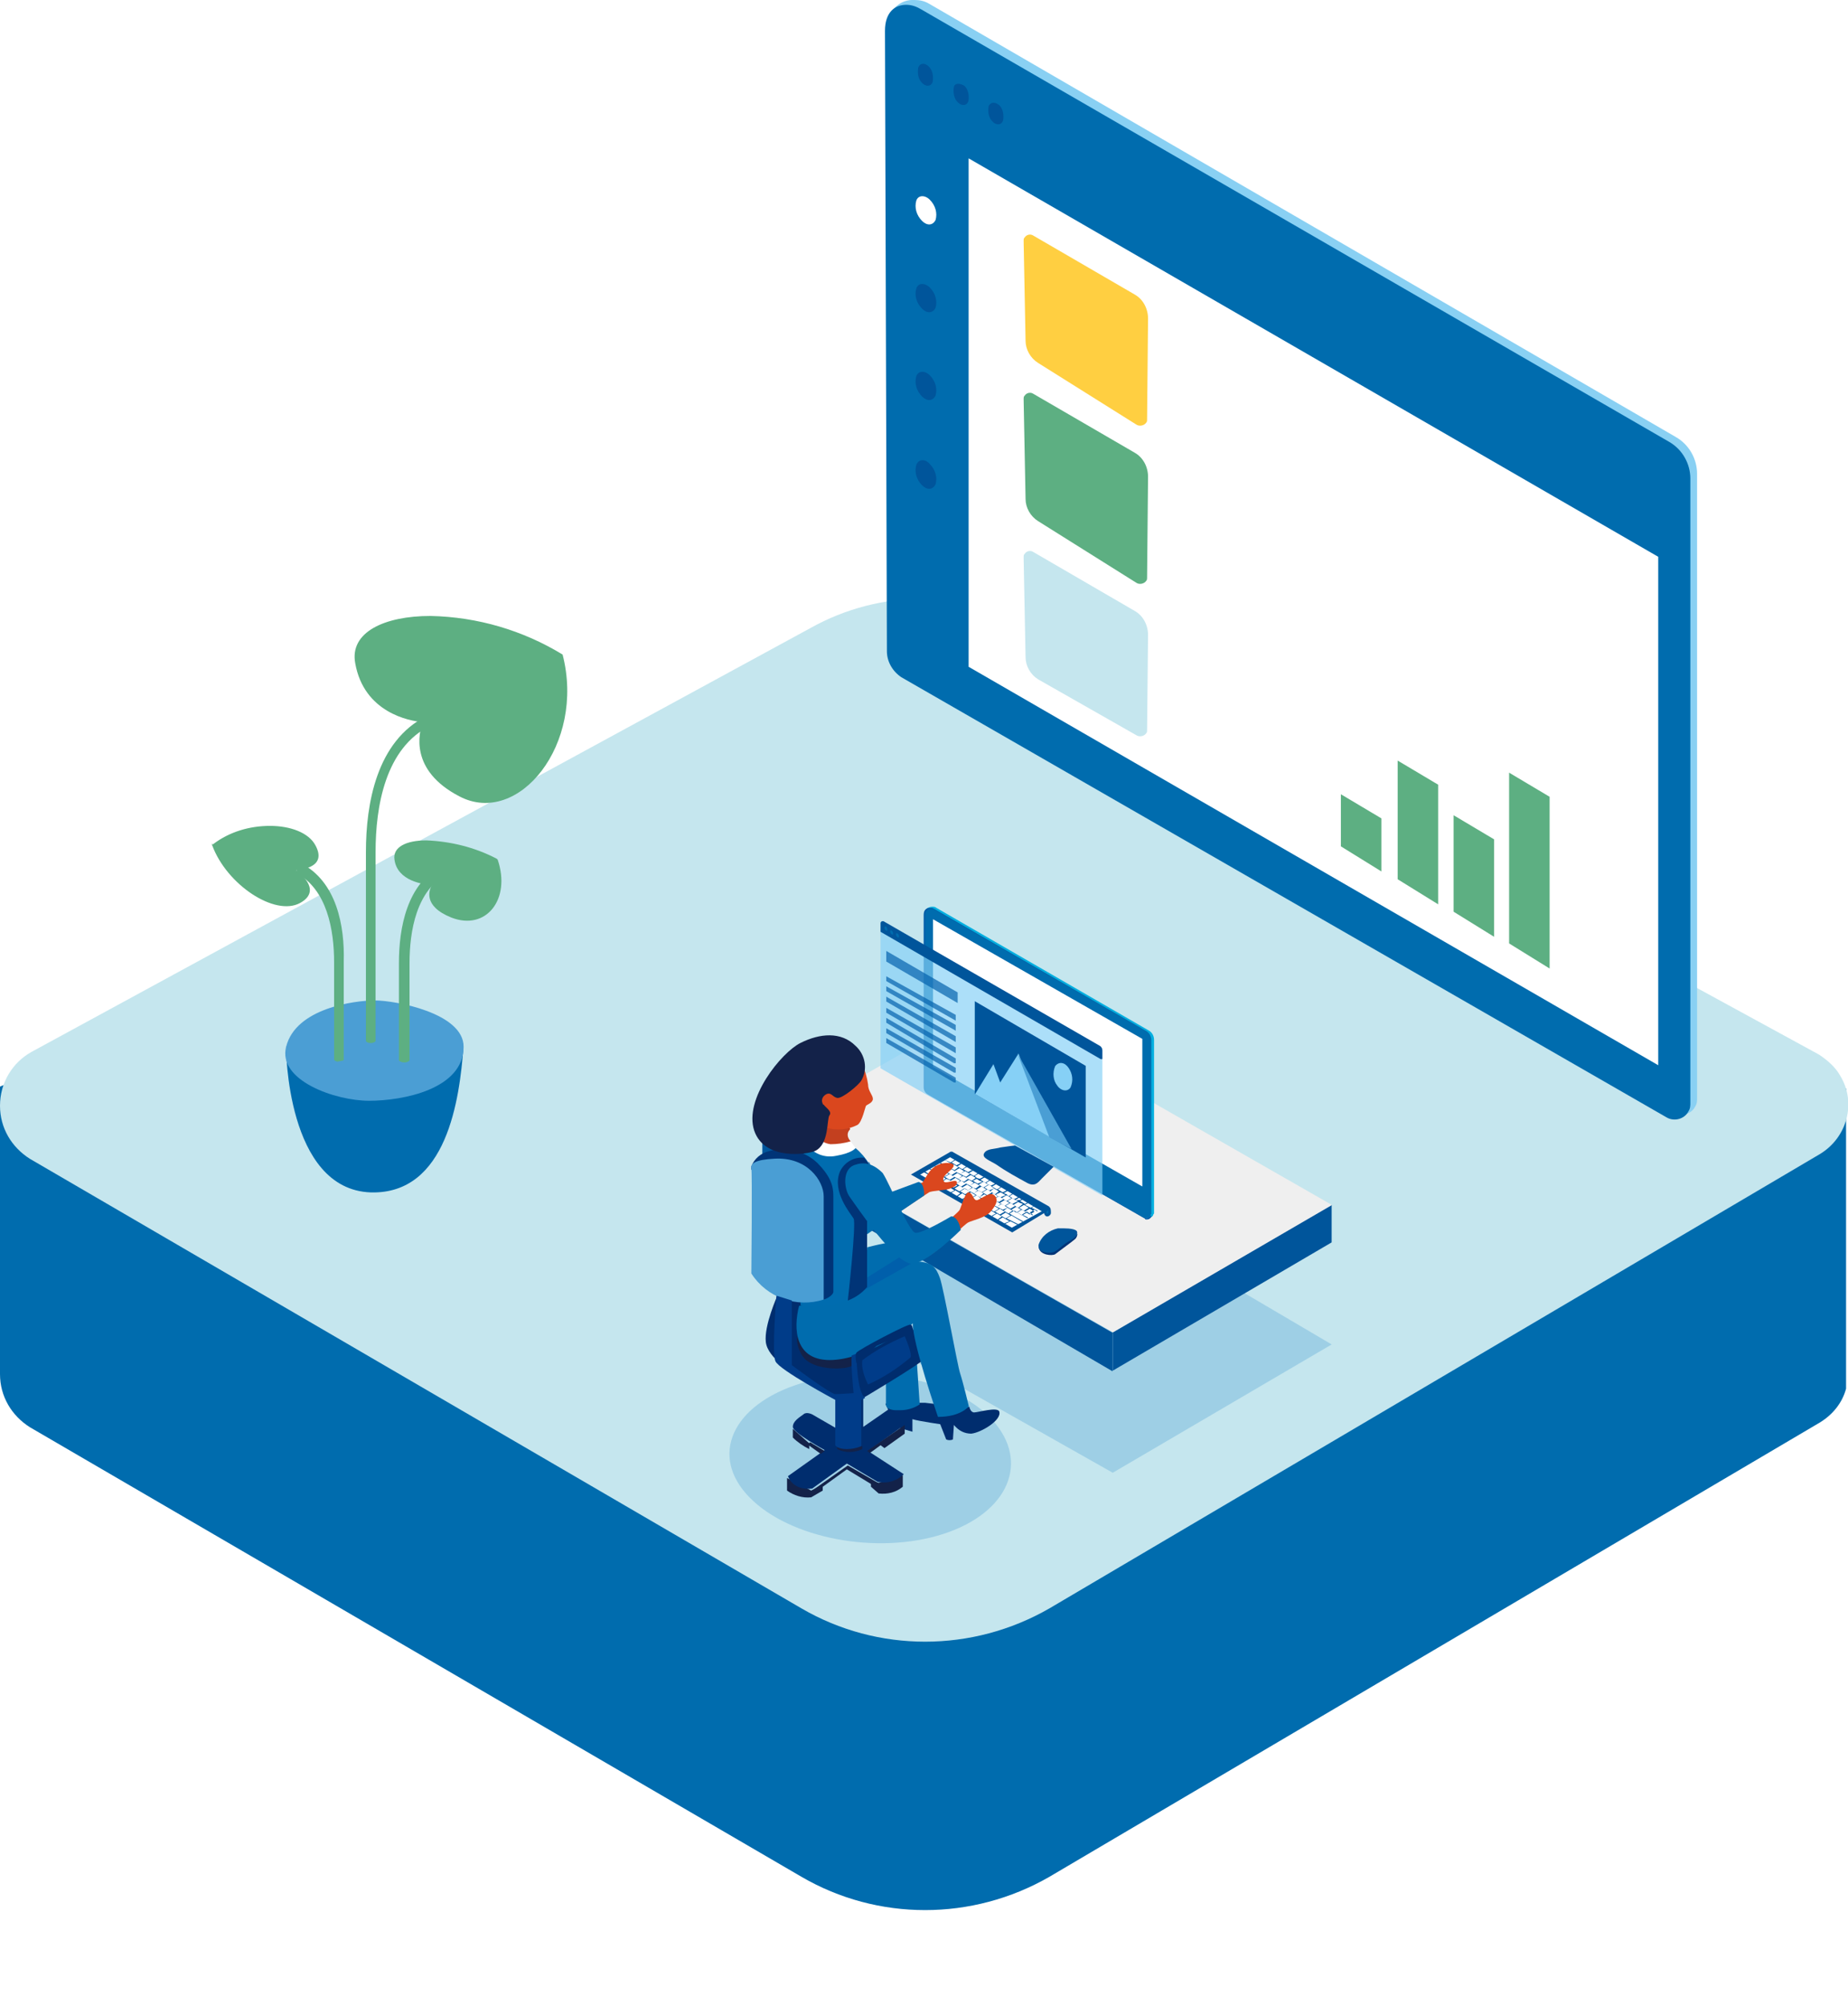 <svg xmlns="http://www.w3.org/2000/svg" xmlns:xlink="http://www.w3.org/1999/xlink" id="Group_484" x="0px" y="0px" viewBox="0 0 191.6 207.9" style="enable-background:new 0 0 191.6 207.9;" xml:space="preserve"><style type="text/css">	.st0{clip-path:url(#SVGID_00000117662285469874626200000013005482564784430523_);}	.st1{clip-path:url(#SVGID_00000141453816121372773740000013617351782856619668_);}	.st2{fill:#FFFFFF;}	.st3{clip-path:url(#SVGID_00000130644832058376264160000007651250615208271288_);}	.st4{fill:url(#Rectangle_153_00000042735490951188286290000018264435014998895039_);}	.st5{clip-path:url(#SVGID_00000047047192465792349140000017868928462781636992_);}	.st6{fill:url(#Rectangle_154_00000083804453824175909500000004599604395932194482_);}	.st7{clip-path:url(#SVGID_00000057129210266743184100000007522914166890975400_);}	.st8{fill:url(#Rectangle_155_00000072962065615769697880000014732222435399421618_);}	.st9{clip-path:url(#SVGID_00000135670345472317598300000004920861154711630218_);}	.st10{fill:url(#Rectangle_156_00000071542387124869629960000015837868523693637521_);}	.st11{clip-path:url(#SVGID_00000140703249447794700350000007990218007182266759_);}	.st12{fill:url(#Rectangle_157_00000168108871669513529900000008420357720727115150_);}	.st13{clip-path:url(#SVGID_00000012444945735030307710000010117501985436167103_);}	.st14{fill:#00559B;}	.st15{clip-path:url(#SVGID_00000067205928060039864090000017324312491608286628_);}	.st16{clip-path:url(#SVGID_00000135689961838305581180000016701049185023584668_);}	.st17{clip-path:url(#SVGID_00000175299270312500783600000001785355285906432181_);}	.st18{fill:url(#Rectangle_161_00000087408480437462538950000011496647561026716343_);}	.st19{clip-path:url(#SVGID_00000116224882180053538310000007519182043441364646_);}	.st20{fill:url(#Rectangle_162_00000163769202725802450620000001514149330995347866_);}	.st21{clip-path:url(#SVGID_00000132046810437941790090000004214015782595165840_);}	.st22{fill:url(#Rectangle_163_00000048469489669725563470000014403563871614200192_);}	.st23{clip-path:url(#SVGID_00000054250522984773044450000011227890661162995611_);}	.st24{opacity:0.84;}	.st25{clip-path:url(#SVGID_00000168091930757074798160000000976538193319175340_);}	.st26{clip-path:url(#SVGID_00000060719515902810058530000008770744748398194313_);}	.st27{clip-path:url(#SVGID_00000017490202516034186500000005376477074498024082_);}	.st28{clip-path:url(#SVGID_00000088094686969244206500000010450568373140803500_);}	.st29{clip-path:url(#SVGID_00000166636086244914836540000016149152821399330995_);}	.st30{clip-path:url(#SVGID_00000117668567519668706940000013415014679318817170_);}	.st31{clip-path:url(#SVGID_00000041263016574748703040000009075615946119015348_);}	.st32{clip-path:url(#SVGID_00000106866990225904440500000013597886117632748223_);}	.st33{clip-path:url(#SVGID_00000106866875190715670200000012932932585236232621_);}	.st34{clip-path:url(#SVGID_00000120529065697015322100000009283705131036135065_);}	.st35{clip-path:url(#SVGID_00000164487338749627528940000002691091826919158429_);}	.st36{fill:url(#Rectangle_175_00000169516000963277753660000004903791093434253995_);}	.st37{clip-path:url(#SVGID_00000144340101158865795660000015349981949716987814_);}	.st38{fill:url(#Rectangle_176_00000163753840856395240850000013960831694646542249_);}	.st39{clip-path:url(#SVGID_00000098932272699262020250000001499405213544361352_);}	.st40{fill:url(#Rectangle_177_00000077285542905421759870000002211421689616990596_);}	.st41{clip-path:url(#SVGID_00000068676666089601900030000005733660708122866332_);}	.st42{fill:url(#Rectangle_178_00000171000855383682401900000007094088477906290870_);}	.st43{clip-path:url(#SVGID_00000073687927040820810130000012193769797067825057_);}	.st44{opacity:0.32;}	.st45{clip-path:url(#SVGID_00000025435612759789278730000014147561740058393010_);}	.st46{fill:#4A9ED4;}	.st47{clip-path:url(#SVGID_00000025409804079316813430000000842317761356185518_);}	.st48{fill:url(#Rectangle_181_00000016764846757741471110000002857473012476577170_);}	.st49{clip-path:url(#SVGID_00000098222459908655690170000013426773189147738295_);}	.st50{fill:url(#Rectangle_182_00000111913269489763931660000012352858216468967850_);}	.st51{clip-path:url(#SVGID_00000179614357040016266310000017077409584738959509_);}	.st52{fill:#EFEFEF;}	.st53{clip-path:url(#SVGID_00000107559417711955439350000003498553980406751671_);}	.st54{fill:url(#Rectangle_184_00000042008518350501316630000013703018516684839303_);}	.st55{clip-path:url(#SVGID_00000072266959024564587910000007618772955053887925_);}	.st56{fill:url(#Rectangle_185_00000078034312709132399660000013570546475403150487_);}	.st57{clip-path:url(#SVGID_00000143590850353149892770000000320761954710923420_);}	.st58{fill:url(#Path_1964_00000039097908037257562840000000467729707087288498_);}	.st59{clip-path:url(#SVGID_00000116931261729678152690000017832866072200361858_);}	.st60{fill:url(#Rectangle_187_00000018955849687148250770000016228626460890143666_);}	.st61{clip-path:url(#SVGID_00000013194824851174188610000018018118274570388639_);}	.st62{opacity:0.68;}	.st63{clip-path:url(#SVGID_00000183217010487346807630000002332690995945130143_);}	.st64{fill:#86D0F6;}	.st65{clip-path:url(#SVGID_00000103263445218678586020000016264632429281821364_);}	.st66{fill:url(#Rectangle_190_00000139978086814672696520000002684084645666689198_);}	.st67{clip-path:url(#SVGID_00000045577451747347845210000017300101580229856905_);}	.st68{fill:#006CAE;}	.st69{clip-path:url(#SVGID_00000008146949280980465220000009344851454617377692_);}	.st70{fill:url(#Rectangle_192_00000101104939295675563620000003020770944676508346_);}	.st71{clip-path:url(#SVGID_00000105409774087579221120000007127577533539034005_);}	.st72{clip-path:url(#SVGID_00000139276447602304477490000001648317266680802987_);}	.st73{fill:#005FAB;}	.st74{clip-path:url(#SVGID_00000024711540166756561950000015773797225648570243_);}	.st75{clip-path:url(#SVGID_00000131357985519505048010000017541686053378983050_);}	.st76{clip-path:url(#SVGID_00000118395255620572951680000017779119951436620474_);}	.st77{clip-path:url(#SVGID_00000007403781129081338360000010282730127187700363_);}	.st78{clip-path:url(#SVGID_00000093880827534391719010000007114356067135489949_);}	.st79{clip-path:url(#SVGID_00000099657433386128543610000000002862423245191861_);}	.st80{clip-path:url(#SVGID_00000046306014450273099730000002960884396527696539_);}	.st81{clip-path:url(#SVGID_00000125600366154679767450000012054561783651380148_);}	.st82{fill:url(#Rectangle_202_00000027569705371859160630000001003195944686837172_);}	.st83{clip-path:url(#SVGID_00000161589724671923573160000007648693746304843405_);}	.st84{clip-path:url(#SVGID_00000027582157239228101020000003750558972372466102_);}	.st85{clip-path:url(#SVGID_00000137811846051552735230000002510263124039917481_);}	.st86{fill:url(#Rectangle_205_00000031913199667648237570000000303354806792069014_);}	.st87{clip-path:url(#SVGID_00000179610181450759587920000016140154178364355250_);}	.st88{fill:url(#Rectangle_206_00000001653150008421336350000005192388744759492514_);}	.st89{clip-path:url(#SVGID_00000070113738143685812580000011440329872195447946_);}	.st90{fill:url(#Rectangle_207_00000031890933603599236040000008290352247400554654_);}	.st91{clip-path:url(#SVGID_00000000924501233955579520000011864049398831268239_);}	.st92{fill:url(#Rectangle_208_00000150782036843726136850000003407194004025040304_);}	.st93{clip-path:url(#SVGID_00000008860952514828491760000011285437396850342800_);}	.st94{clip-path:url(#SVGID_00000025429177579501673620000010146538464646409890_);}	.st95{fill:#003477;}	.st96{fill:#132249;}	.st97{fill:#002D6E;}	.st98{clip-path:url(#SVGID_00000107564019151654967630000015184926261571850919_);}	.st99{fill:url(#Rectangle_211_00000155835638192056237460000002099255948760526510_);}	.st100{clip-path:url(#SVGID_00000135649430668148705440000000744880521799139716_);}	.st101{clip-path:url(#SVGID_00000136374659022687292550000005724856001268301234_);}	.st102{fill:url(#Rectangle_213_00000026880323483474658410000013581911991155630514_);}	.st103{clip-path:url(#SVGID_00000167377384181452639170000003783820874401634456_);}	.st104{fill:#C3401F;}	.st105{fill:#006CAF;}	.st106{fill:#DA471E;}	.st107{clip-path:url(#SVGID_00000121244443559550696500000013430668730089195403_);}	.st108{fill:url(#Rectangle_215_00000012468566978916377700000009072968199851463340_);}	.st109{clip-path:url(#SVGID_00000178925981195163568810000003476350967818807168_);}	.st110{fill:url(#Rectangle_216_00000008838581598349910010000007712129987630072463_);}	.st111{clip-path:url(#SVGID_00000041267554987475038740000016399962449450616719_);}	.st112{clip-path:url(#SVGID_00000139977952354511901550000015393919693786589876_);}	.st113{fill:url(#Rectangle_218_00000012460513654018897730000000473902025825705362_);}	.st114{clip-path:url(#SVGID_00000009552545369618696080000001817445608965506998_);}	.st115{fill:#003C89;}	.st116{clip-path:url(#SVGID_00000072987153950741509630000008890658030229931906_);}	.st117{fill:url(#Rectangle_220_00000044869899578372788260000013891846644386994612_);}	.st118{clip-path:url(#SVGID_00000065766364097030188020000014444675258037229731_);}	.st119{fill:url(#Rectangle_221_00000012450602388451359260000017948003700026163374_);}	.st120{clip-path:url(#SVGID_00000029034622755976607750000017823437286637044372_);}	.st121{fill:url(#Rectangle_222_00000070812644609042793240000014050620596004128401_);}	.st122{clip-path:url(#SVGID_00000046302343940082055290000005987852929607814590_);}	.st123{fill:url(#Rectangle_223_00000119817657075049791880000014024638459144486068_);}	.st124{clip-path:url(#SVGID_00000098189598882528731930000013097252406874061219_);}	.st125{fill:url(#Rectangle_224_00000128451670773839121880000015895066192435378334_);}	.st126{clip-path:url(#SVGID_00000023268599124159074930000005857744302063784601_);}	.st127{fill:url(#Rectangle_225_00000182506208165385731320000008196283019067533982_);}	.st128{clip-path:url(#SVGID_00000117677487287056807660000015269328144271346326_);}	.st129{fill:url(#Rectangle_226_00000040547150622517365150000006464567244650186922_);}	.st130{clip-path:url(#SVGID_00000022535458815952521570000016167236863886063507_);}	.st131{fill:url(#Rectangle_227_00000089548089877541248320000008587207505621185941_);}	.st132{clip-path:url(#SVGID_00000061461496729519567110000005872574462490424966_);}	.st133{fill:url(#Rectangle_228_00000139971885171452025120000009550910814122619559_);}</style><g>	<defs>		<rect id="SVGID_1_" width="191.6" height="286.7"></rect>	</defs>	<clipPath id="SVGID_00000105427138384642855250000009234207570736789161_">		<use xlink:href="#SVGID_1_" style="overflow:visible;"></use>	</clipPath>	<g id="Group_483" style="clip-path:url(#SVGID_00000105427138384642855250000009234207570736789161_);">		<g id="Group_313">			<g>				<defs>					<rect id="SVGID_00000142866023831418427280000017884100335663512749_" width="191.6" height="286.7"></rect>				</defs>				<clipPath id="SVGID_00000054266088367410415200000016173996819215861381_">					<use xlink:href="#SVGID_00000142866023831418427280000017884100335663512749_" style="overflow:visible;"></use>				</clipPath>				<g id="Group_312" style="clip-path:url(#SVGID_00000054266088367410415200000016173996819215861381_);">					<path id="Path_1930" class="st2" d="M101.2,124.9c5.6-4.3,11.9-7.5,18.7-9.6l0.2,0c1.7-0.4,3.3-0.9,5-1.3      c1.7-0.3,3.5-0.6,5.2-0.8c1.4-0.1,2.8-0.2,4.2-0.3l3.3-0.1h32.2v-1.2l-35.5,0.1c-1.4,0.1-2.8,0.1-4.2,0.3      c-1.8,0.2-3.6,0.5-5.3,0.8c-1.7,0.4-3.4,0.8-5.1,1.3l-0.2,0.1c-6.9,2.1-13.4,5.4-19.1,9.8L101.2,124.9z"></path>					<rect id="Rectangle_151" x="161.8" y="128.2" class="st2" width="8.1" height="1.6"></rect>					<path id="Path_1931" class="st2" d="M132.3,130c0.8-0.1,1.7-0.1,2.5-0.2l1.2-0.1c1.6,0,3.2,0,4.8,0l4.7,0h1.6l0-1.6h-1.6      l-4.7,0c-1.6,0-3.2,0-4.9,0l-1.2,0.1c-0.9,0-1.7,0.1-2.6,0.2L132.3,130z"></path>					<path id="Path_1932" class="st2" d="M111.5,138.3l0.2-0.2c1-0.8,2-1.5,3-2.1l0.3-0.2c1-0.7,2.1-1.3,3.2-1.8l-0.6-1.5      c-1.2,0.5-2.3,1.2-3.4,1.9l-0.2,0.1c-1.1,0.7-2.2,1.4-3.2,2.2l-0.2,0.2L111.5,138.3z"></path>				</g>			</g>		</g>		<g id="Group_315" transform="translate(0 109.634)">			<g>				<defs>					<path id="SVGID_00000090987975414663397800000005429765250848275849_" d="M0,3L0,3c0,0.3,0,27.6,0,29.7c0,0,0,0.1,0,0.1v0      c0,2.3,1.2,4.3,3.1,5.5l80,46.6c7.9,4.6,17.7,4.6,25.7,0l79.9-47.1c1.3-0.8,2.3-2,2.7-3.5V3.2C187.7,1.1,139.6,0,92.6,0      C47.6,0,3.6,1,0,3"></path>				</defs>				<clipPath id="SVGID_00000032618297009808788840000008957487882564355225_">					<use xlink:href="#SVGID_00000090987975414663397800000005429765250848275849_" style="overflow:visible;"></use>				</clipPath>				<g id="Group_314" style="clip-path:url(#SVGID_00000032618297009808788840000008957487882564355225_);">											<linearGradient id="Rectangle_153_00000046300010239348866390000012337954336419975851_" gradientUnits="userSpaceOnUse" x1="-351.215" y1="183.511" x2="-351.209" y2="183.511" gradientTransform="matrix(197.881 -17.946 -9.617 -106.047 71264.031 13211.253)">						<stop offset="0" style="stop-color:#4B9ED4"></stop>						<stop offset="1" style="stop-color:#006CAE"></stop>					</linearGradient>					<polygon id="Rectangle_153" style="fill:url(#Rectangle_153_00000046300010239348866390000012337954336419975851_);" points="      -8.1,0.7 189.8,-17.2 199.4,88.8 1.6,106.8      "></polygon>				</g>			</g>		</g>		<g id="Group_317" transform="translate(0 62.013)">			<g>				<defs>					<path id="SVGID_00000101810669710439040880000013703563952781249670_" d="M84,3.1L3.3,47C1.3,48.1,0,50.2,0,52.6l0,0      c0,2.3,1.2,4.3,3.1,5.5l80,46.6c7.9,4.6,17.7,4.6,25.7,0l79.9-47.1c2.8-1.7,3.8-5.3,2.1-8.1c-0.5-0.9-1.3-1.6-2.2-2.2l-81-44.2      C100.3-1,91.3-1,84,3.1"></path>				</defs>				<clipPath id="SVGID_00000034777214612482751190000003677270845604034490_">					<use xlink:href="#SVGID_00000101810669710439040880000013703563952781249670_" style="overflow:visible;"></use>				</clipPath>				<g id="Group_316" style="clip-path:url(#SVGID_00000034777214612482751190000003677270845604034490_);">											<linearGradient id="Rectangle_154_00000138574087055205169710000003062033928230041274_" gradientUnits="userSpaceOnUse" x1="-351.283" y1="231.052" x2="-351.278" y2="231.052" gradientTransform="matrix(204.476 -31.458 -20.851 -135.533 76647.688 20333.775)">						<stop offset="0" style="stop-color:#7BCCF5"></stop>						<stop offset="1" style="stop-color:#C5E6EE"></stop>					</linearGradient>					<polygon id="Rectangle_154" style="fill:url(#Rectangle_154_00000138574087055205169710000003062033928230041274_);" points="      -16.4,2.5 188.1,-28.9 209,106.6 4.5,138      "></polygon>				</g>			</g>		</g>		<g id="Group_319" transform="translate(92.052)">			<g>				<defs>					<path id="SVGID_00000085222883977761646830000003440483066013148554_" d="M0,2.6l0.6,64.3c0,1.1,0.6,2.1,1.5,2.7l79.3,45.7      c0.8,0.5,1.9,0.2,2.3-0.6c0.2-0.3,0.2-0.6,0.2-0.9V49.1c0-1.5-0.8-3-2.2-3.8L4.3,0.4C3.8,0.1,3.3,0,2.8,0C1.3-0.1,0.1,1,0,2.5      C0,2.5,0,2.6,0,2.6"></path>				</defs>				<clipPath id="SVGID_00000039124988608198160850000013374504460425949067_">					<use xlink:href="#SVGID_00000085222883977761646830000003440483066013148554_" style="overflow:visible;"></use>				</clipPath>				<g id="Group_318" style="clip-path:url(#SVGID_00000039124988608198160850000013374504460425949067_);">											<linearGradient id="Rectangle_155_00000007408445247727835020000012055904585641905805_" gradientUnits="userSpaceOnUse" x1="-441.947" y1="293.448" x2="-441.935" y2="293.448" gradientTransform="matrix(84.056 0 0 -115.864 37056.289 34058.016)">						<stop offset="0" style="stop-color:#05AFDF"></stop>						<stop offset="1" style="stop-color:#89D0F3"></stop>					</linearGradient>											<rect id="Rectangle_155" x="0" style="fill:url(#Rectangle_155_00000007408445247727835020000012055904585641905805_);" width="84.1" height="115.9"></rect>				</g>			</g>		</g>		<g id="Group_321" transform="translate(91.754 0.497)">			<g>				<defs>					<path id="SVGID_00000078754226608283107400000018119668859927942787_" d="M0,2.7l0.2,64.3c0,1.1,0.6,2.1,1.5,2.7L81,115.3      c0.8,0.5,1.9,0.2,2.3-0.6c0.2-0.3,0.2-0.6,0.2-0.9V49.1c0-1.5-0.8-3-2.2-3.8L3.8,0.5C3.3,0.2,2.8,0,2.2,0C1,0,0,0.8,0,2.7"></path>				</defs>				<clipPath id="SVGID_00000018952409426048589880000003863265889972842935_">					<use xlink:href="#SVGID_00000078754226608283107400000018119668859927942787_" style="overflow:visible;"></use>				</clipPath>				<g id="Group_320" style="clip-path:url(#SVGID_00000018952409426048589880000003863265889972842935_);">											<linearGradient id="Rectangle_156_00000142174851982853825880000008718065174106204575_" gradientUnits="userSpaceOnUse" x1="-443.901" y1="290.731" x2="-443.894" y2="290.731" gradientTransform="matrix(76.368 -120.513 -112.068 -71.016 66452 -32678.582)">						<stop offset="0" style="stop-color:#009BDB"></stop>						<stop offset="1" style="stop-color:#006CAE"></stop>					</linearGradient>					<polygon id="Rectangle_156" style="fill:url(#Rectangle_156_00000142174851982853825880000008718065174106204575_);" points="      -52.4,82.7 24,-37.8 136,33.2 59.7,153.7      "></polygon>				</g>			</g>		</g>		<g id="Group_323" transform="translate(100.426 16.413)">			<g>				<defs>					<polygon id="SVGID_00000163753407782305637580000007792729843576121772_" points="0,52.7 71.5,94 71.5,41.3 0,0      "></polygon>				</defs>				<clipPath id="SVGID_00000089553323174453262570000004078611361427220382_">					<use xlink:href="#SVGID_00000163753407782305637580000007792729843576121772_" style="overflow:visible;"></use>				</clipPath>				<g id="Group_322" style="clip-path:url(#SVGID_00000089553323174453262570000004078611361427220382_);">											<linearGradient id="Rectangle_157_00000104686990098432662600000013010247201695053987_" gradientUnits="userSpaceOnUse" x1="-452.576" y1="274.307" x2="-452.567" y2="274.307" gradientTransform="matrix(60.72 -100.534 -94.004 -56.776 53231.582 -29761.486)">						<stop offset="0" style="stop-color:#FFFFFF"></stop>						<stop offset="1" style="stop-color:#FFFFFF"></stop>					</linearGradient>					<polygon id="Rectangle_157" style="fill:url(#Rectangle_157_00000104686990098432662600000013010247201695053987_);" points="      -41.6,68.9 19.1,-31.6 113.1,25.1 52.4,125.7      "></polygon>				</g>			</g>		</g>		<g id="Group_325">			<g>				<defs>					<rect id="SVGID_00000166636945910630277120000006270964610537739934_" width="191.6" height="286.7"></rect>				</defs>				<clipPath id="SVGID_00000154384479641554946480000008245181877163274159_">					<use xlink:href="#SVGID_00000166636945910630277120000006270964610537739934_" style="overflow:visible;"></use>				</clipPath>				<g id="Group_324" style="clip-path:url(#SVGID_00000154384479641554946480000008245181877163274159_);">					<path id="Path_1938" class="st14" d="M102.5,11c-0.1,0.6,0,1.2,0.4,1.6c0.4,0.4,0.9,0.4,1.1-0.1c0.1-0.6,0-1.2-0.4-1.6      C103.1,10.5,102.7,10.6,102.5,11"></path>				</g>			</g>		</g>		<g id="Group_327" transform="translate(91.754 15.796)">			<g>				<defs>					<polygon id="SVGID_00000124881626048569498980000004051577256293665704_" points="0,7.7 7.9,12 7.9,4.4 0,0      "></polygon>				</defs>				<clipPath id="SVGID_00000077306379111738559800000004251404338891741363_">					<use xlink:href="#SVGID_00000124881626048569498980000004051577256293665704_" style="overflow:visible;"></use>				</clipPath>				<g id="Group_326" style="clip-path:url(#SVGID_00000077306379111738559800000004251404338891741363_);">											<image style="overflow:visible;enable-background:new    ;" width="15" height="16" id="Rectangle_159" transform="matrix(1.027 0 0 1.027 -3.437 -2.224)">					</image>				</g>			</g>		</g>		<g id="Group_329">			<g>				<defs>					<rect id="SVGID_00000124153843196147770030000009670984649251941293_" width="191.6" height="286.7"></rect>				</defs>				<clipPath id="SVGID_00000176724665883836286210000008398599577382467774_">					<use xlink:href="#SVGID_00000124153843196147770030000009670984649251941293_" style="overflow:visible;"></use>				</clipPath>				<g id="Group_328" style="clip-path:url(#SVGID_00000176724665883836286210000008398599577382467774_);">					<path id="Path_1940" class="st2" d="M95,20.8c-0.2,0.7,0,1.5,0.6,2.1c0.5,0.5,1.1,0.5,1.4-0.1c0.2-0.7,0-1.5-0.6-2.1      C95.9,20.2,95.2,20.2,95,20.8"></path>					<path id="Path_1941" class="st14" d="M95,29.9c-0.2,0.7,0,1.5,0.6,2.1c0.5,0.5,1.1,0.5,1.4-0.1c0.2-0.7,0-1.5-0.6-2.1      C95.9,29.3,95.2,29.3,95,29.9"></path>					<path id="Path_1942" class="st14" d="M95,39c-0.2,0.7,0,1.5,0.6,2.1c0.5,0.5,1.1,0.5,1.4-0.1c0.2-0.7,0-1.5-0.6-2.1      C95.9,38.4,95.2,38.4,95,39"></path>					<path id="Path_1943" class="st14" d="M95,48.2c-0.2,0.7,0,1.5,0.6,2.1c0.5,0.5,1.1,0.5,1.4-0.1c0.2-0.7,0-1.5-0.6-2.1      C95.9,47.5,95.2,47.6,95,48.2"></path>					<path id="Path_1944" class="st14" d="M98.9,9c-0.1,0.6,0,1.2,0.4,1.6c0.4,0.4,0.9,0.4,1.1-0.1c0.1-0.6,0-1.2-0.4-1.6      C99.5,8.6,99,8.6,98.9,9"></path>					<path id="Path_1945" class="st14" d="M95.2,7c-0.1,0.6,0,1.2,0.4,1.6c0.4,0.4,0.9,0.4,1.1-0.1c0.1-0.6,0-1.2-0.4-1.6      C95.9,6.5,95.4,6.5,95.2,7"></path>				</g>			</g>		</g>		<g id="Group_331" transform="translate(106.13 24.318)">			<g>				<defs>					<path id="SVGID_00000178926399612793094850000017573775386919316148_" d="M0,0.7L0.2,11c0,0.9,0.5,1.8,1.3,2.3l10.2,6.4      c0.3,0.2,0.8,0.1,1-0.2c0.1-0.1,0.1-0.2,0.1-0.4l0.1-10.4c0-1-0.5-2-1.4-2.5L1,0.1C0.7-0.1,0.3,0,0.1,0.3C0,0.4,0,0.5,0,0.7"></path>				</defs>				<clipPath id="SVGID_00000175300396339001681540000017218648639784578223_">					<use xlink:href="#SVGID_00000178926399612793094850000017573775386919316148_" style="overflow:visible;"></use>				</clipPath>				<g id="Group_330" style="clip-path:url(#SVGID_00000175300396339001681540000017218648639784578223_);">											<linearGradient id="Rectangle_161_00000040570126777748200470000013982215160612944021_" gradientUnits="userSpaceOnUse" x1="-462.879" y1="244.873" x2="-462.83" y2="244.873" gradientTransform="matrix(1.744 -20.944 -14.441 -1.202 4340.498 -9277.912)">						<stop offset="0" style="stop-color:#D75137"></stop>						<stop offset="0.474" style="stop-color:#E09842"></stop>						<stop offset="1" style="stop-color:#FFCF41"></stop>					</linearGradient>					<polygon id="Rectangle_161" style="fill:url(#Rectangle_161_00000040570126777748200470000013982215160612944021_);" points="      -1.7,19.9 0.1,-1.1 14.5,0.1 12.8,21.1      "></polygon>				</g>			</g>		</g>		<g id="Group_333" transform="translate(106.13 40.715)">			<g>				<defs>					<path id="SVGID_00000057847151014951982200000004160815368270918035_" d="M0,0.7L0.2,11c0,0.9,0.5,1.8,1.3,2.3l10.2,6.4      c0.3,0.2,0.8,0.1,1-0.2c0.1-0.1,0.1-0.2,0.1-0.4l0.1-10.4c0-1-0.5-2-1.4-2.5L1,0.1C0.7-0.1,0.3,0,0.1,0.3C0,0.4,0,0.5,0,0.7"></path>				</defs>				<clipPath id="SVGID_00000152237306701758589910000006744370294602920868_">					<use xlink:href="#SVGID_00000057847151014951982200000004160815368270918035_" style="overflow:visible;"></use>				</clipPath>				<g id="Group_332" style="clip-path:url(#SVGID_00000152237306701758589910000006744370294602920868_);">											<linearGradient id="Rectangle_162_00000155147411832517790640000004137461179228955264_" gradientUnits="userSpaceOnUse" x1="-439.946" y1="252.485" x2="-439.866" y2="252.485" gradientTransform="matrix(12.868 0 0 -20.009 5555.084 5061.98)">						<stop offset="0" style="stop-color:#309F7A"></stop>						<stop offset="1" style="stop-color:#5DAF82"></stop>					</linearGradient>											<rect id="Rectangle_162" x="0" y="0" style="fill:url(#Rectangle_162_00000155147411832517790640000004137461179228955264_);" width="12.9" height="20"></rect>				</g>			</g>		</g>		<g id="Group_335" transform="translate(106.13 57.113)">			<g>				<defs>					<path id="SVGID_00000054243852433494828130000007757893698690885810_" d="M0,0.7L0.2,11c0,0.9,0.5,1.8,1.3,2.3l10.2,5.8      c0.3,0.2,0.8,0.1,1-0.2c0.1-0.1,0.1-0.2,0.1-0.4l0.1-9.8c0-1-0.5-2-1.4-2.5L1,0.1C0.7-0.1,0.3,0,0.1,0.3C0,0.4,0,0.5,0,0.7"></path>				</defs>				<clipPath id="SVGID_00000160171215021249450520000009883135395331930028_">					<use xlink:href="#SVGID_00000054243852433494828130000007757893698690885810_" style="overflow:visible;"></use>				</clipPath>				<g id="Group_334" style="clip-path:url(#SVGID_00000160171215021249450520000009883135395331930028_);">											<linearGradient id="Rectangle_163_00000021093321744678153850000000436710996461671069_" gradientUnits="userSpaceOnUse" x1="-464.375" y1="209.608" x2="-464.323" y2="209.608" gradientTransform="matrix(0.322 -19.628 -13.182 -0.216 2917.087 -8947.372)">						<stop offset="0" style="stop-color:#7BCCF5"></stop>						<stop offset="1" style="stop-color:#C5E6EE"></stop>					</linearGradient>					<polygon id="Rectangle_163" style="fill:url(#Rectangle_163_00000021093321744678153850000000436710996461671069_);" points="      -0.3,19.4 0,-0.2 13.2,0 12.9,19.6      "></polygon>				</g>			</g>		</g>		<g id="Group_362">			<g>				<defs>					<rect id="SVGID_00000060006315401269521070000016295900065726197683_" width="191.6" height="286.7"></rect>				</defs>				<clipPath id="SVGID_00000091007718875819424340000000335493845383625373_">					<use xlink:href="#SVGID_00000060006315401269521070000016295900065726197683_" style="overflow:visible;"></use>				</clipPath>				<g id="Group_361" style="clip-path:url(#SVGID_00000091007718875819424340000000335493845383625373_);">					<g id="Group_340" transform="translate(121.79 34.029)" class="st24">						<g id="Group_339">							<g>								<defs>									<rect id="SVGID_00000121245741780043776370000006463117590849000602_" x="0" y="0" width="39.7" height="28.5"></rect>								</defs>								<clipPath id="SVGID_00000124849107622144339520000017550884219250339989_">									<use xlink:href="#SVGID_00000121245741780043776370000006463117590849000602_" style="overflow:visible;"></use>								</clipPath>								<g id="Group_338" style="clip-path:url(#SVGID_00000124849107622144339520000017550884219250339989_);">									<g id="Group_337">										<g>											<defs>												<polygon id="SVGID_00000119105137276964439360000010621704830440550308_" points="39.7,28.5 39.7,22.9 0,0 0,5.7                          "></polygon>											</defs>											<clipPath id="SVGID_00000082365018977423072130000008623095500103743873_">												<use xlink:href="#SVGID_00000119105137276964439360000010621704830440550308_" style="overflow:visible;"></use>											</clipPath>											<g id="Group_336" style="clip-path:url(#SVGID_00000082365018977423072130000008623095500103743873_);">																									<image style="overflow:visible;enable-background:new    ;" width="64" height="64" id="Rectangle_164" transform="matrix(1.027 0 0 1.027 -12.934 -18.403)">												</image>											</g>										</g>									</g>								</g>							</g>						</g>					</g>					<g id="Group_345" transform="translate(121.79 48.609)" class="st24">						<g id="Group_344">							<g>								<defs>									<rect id="SVGID_00000032634254895108327850000001748498013616255874_" x="0" y="0" width="39.7" height="24"></rect>								</defs>								<clipPath id="SVGID_00000056393337598102564160000005151469356794566566_">									<use xlink:href="#SVGID_00000032634254895108327850000001748498013616255874_" style="overflow:visible;"></use>								</clipPath>								<g id="Group_343" style="clip-path:url(#SVGID_00000056393337598102564160000005151469356794566566_);">									<g id="Group_342">										<g>											<defs>												<polygon id="SVGID_00000117647184741257313330000002628201949968240771_" points="39.7,24 39.7,22.9 0,0 0,1.1                          "></polygon>											</defs>											<clipPath id="SVGID_00000011021183316964979310000017548717577129212812_">												<use xlink:href="#SVGID_00000117647184741257313330000002628201949968240771_" style="overflow:visible;"></use>											</clipPath>											<g id="Group_341" style="clip-path:url(#SVGID_00000011021183316964979310000017548717577129212812_);">																									<image style="overflow:visible;enable-background:new    ;" width="60" height="59" id="Rectangle_166" transform="matrix(1.027 0 0 1.027 -10.88 -18.605)">												</image>											</g>										</g>									</g>								</g>							</g>						</g>					</g>					<g id="Group_350" transform="translate(121.79 51.072)" class="st24">						<g id="Group_349">							<g>								<defs>									<rect id="SVGID_00000067956825391002708260000012341515665264835754_" x="0" y="0" width="39.7" height="24"></rect>								</defs>								<clipPath id="SVGID_00000023973153702703378890000009061473430473597860_">									<use xlink:href="#SVGID_00000067956825391002708260000012341515665264835754_" style="overflow:visible;"></use>								</clipPath>								<g id="Group_348" style="clip-path:url(#SVGID_00000023973153702703378890000009061473430473597860_);">									<g id="Group_347">										<g>											<defs>												<polygon id="SVGID_00000096782029598272212470000003152408243697922197_" points="39.7,24 39.7,22.9 0,0 0,1.1                          "></polygon>											</defs>											<clipPath id="SVGID_00000106830790180087466200000012438377656160240280_">												<use xlink:href="#SVGID_00000096782029598272212470000003152408243697922197_" style="overflow:visible;"></use>											</clipPath>											<g id="Group_346" style="clip-path:url(#SVGID_00000106830790180087466200000012438377656160240280_);">																									<image style="overflow:visible;enable-background:new    ;" width="60" height="59" id="Rectangle_168" transform="matrix(1.027 0 0 1.027 -10.88 -17.988)">												</image>											</g>										</g>									</g>								</g>							</g>						</g>					</g>					<g id="Group_355" transform="translate(121.79 53.534)" class="st24">						<g id="Group_354">							<g>								<defs>									<rect id="SVGID_00000102523122914436476340000002912157975166304958_" x="0" y="0" width="39.7" height="24"></rect>								</defs>								<clipPath id="SVGID_00000138554382055011385620000009179172707563239841_">									<use xlink:href="#SVGID_00000102523122914436476340000002912157975166304958_" style="overflow:visible;"></use>								</clipPath>								<g id="Group_353" style="clip-path:url(#SVGID_00000138554382055011385620000009179172707563239841_);">									<g id="Group_352">										<g>											<defs>												<polygon id="SVGID_00000044897760145277389960000008986280618673313693_" points="39.7,24 39.7,22.9 0,0 0,1.1                          "></polygon>											</defs>											<clipPath id="SVGID_00000067955812279197577130000011604829164454821766_">												<use xlink:href="#SVGID_00000044897760145277389960000008986280618673313693_" style="overflow:visible;"></use>											</clipPath>											<g id="Group_351" style="clip-path:url(#SVGID_00000067955812279197577130000011604829164454821766_);">																									<image style="overflow:visible;enable-background:new    ;" width="60" height="59" id="Rectangle_170" transform="matrix(1.027 0 0 1.027 -10.88 -18.396)">												</image>											</g>										</g>									</g>								</g>							</g>						</g>					</g>					<g id="Group_360" transform="translate(121.79 55.998)" class="st24">						<g id="Group_359">							<g>								<defs>									<rect id="SVGID_00000001648688472425990940000015285435577485912997_" x="0" y="0" width="39.7" height="24"></rect>								</defs>								<clipPath id="SVGID_00000031919268707627380600000013038370177949574789_">									<use xlink:href="#SVGID_00000001648688472425990940000015285435577485912997_" style="overflow:visible;"></use>								</clipPath>								<g id="Group_358" style="clip-path:url(#SVGID_00000031919268707627380600000013038370177949574789_);">									<g id="Group_357">										<g>											<defs>												<polygon id="SVGID_00000042007688245918498990000003213988500484533428_" points="39.7,24 39.7,22.9 0,0 0,1.1                          "></polygon>											</defs>											<clipPath id="SVGID_00000056426354998172329350000002149059256870685092_">												<use xlink:href="#SVGID_00000042007688245918498990000003213988500484533428_" style="overflow:visible;"></use>											</clipPath>											<g id="Group_356" style="clip-path:url(#SVGID_00000056426354998172329350000002149059256870685092_);">																									<image style="overflow:visible;enable-background:new    ;" width="60" height="60" id="Rectangle_172" transform="matrix(1.027 0 0 1.027 -10.88 -18.806)">												</image>											</g>										</g>									</g>								</g>							</g>						</g>					</g>				</g>			</g>		</g>		<g id="Group_364" transform="translate(156.464 80.088)">			<g>				<defs>					<polygon id="SVGID_00000007397215686084467320000014474952254805278898_" points="0,17.7 4.2,20.3 4.2,2.5 0,0      "></polygon>				</defs>				<clipPath id="SVGID_00000091735006303239994570000001709430542204507832_">					<use xlink:href="#SVGID_00000007397215686084467320000014474952254805278898_" style="overflow:visible;"></use>				</clipPath>				<g id="Group_363" style="clip-path:url(#SVGID_00000091735006303239994570000001709430542204507832_);">											<linearGradient id="Rectangle_175_00000008845510929307685260000002786962729653346236_" gradientUnits="userSpaceOnUse" x1="-470.298" y1="212.45" x2="-470.093" y2="212.45" gradientTransform="matrix(5.011 -0.195 -0.795 -20.464 2369.249 4272.287)">						<stop offset="0" style="stop-color:#309F7A"></stop>						<stop offset="1" style="stop-color:#5DAF82"></stop>					</linearGradient>					<polygon id="Rectangle_175" style="fill:url(#Rectangle_175_00000008845510929307685260000002786962729653346236_);" points="      -0.8,0 4.2,-0.2 5,20.3 0,20.5      "></polygon>				</g>			</g>		</g>		<g id="Group_366" transform="translate(150.709 84.5)">			<g>				<defs>					<polygon id="SVGID_00000173872900883534523530000016110846750418486937_" points="0,10 4.2,12.6 4.2,2.5 0,0      "></polygon>				</defs>				<clipPath id="SVGID_00000072265360528261882470000016884265813422538684_">					<use xlink:href="#SVGID_00000173872900883534523530000016110846750418486937_" style="overflow:visible;"></use>				</clipPath>				<g id="Group_365" style="clip-path:url(#SVGID_00000072265360528261882470000016884265813422538684_);">											<linearGradient id="Rectangle_176_00000135660726397492149020000012453345542520225976_" gradientUnits="userSpaceOnUse" x1="-460.839" y1="207.455" x2="-460.621" y2="207.455" gradientTransform="matrix(4.709 -0.183 -0.495 -12.737 2122.337 2570.378)">						<stop offset="0" style="stop-color:#309F7A"></stop>						<stop offset="1" style="stop-color:#5DAF82"></stop>					</linearGradient>					<polygon id="Rectangle_176" style="fill:url(#Rectangle_176_00000135660726397492149020000012453345542520225976_);" points="      -0.5,0 4.2,-0.2 4.7,12.6 0,12.8      "></polygon>				</g>			</g>		</g>		<g id="Group_368" transform="translate(144.909 78.835)">			<g>				<defs>					<polygon id="SVGID_00000173843889537937857770000006772856612128260264_" points="0,12.3 4.2,14.9 4.2,2.5 0,0      "></polygon>				</defs>				<clipPath id="SVGID_00000181067460079659662840000008307559841477860531_">					<use xlink:href="#SVGID_00000173843889537937857770000006772856612128260264_" style="overflow:visible;"></use>				</clipPath>				<g id="Group_367" style="clip-path:url(#SVGID_00000181067460079659662840000008307559841477860531_);">											<linearGradient id="Rectangle_177_00000042011529525584301280000003614913872550680457_" gradientUnits="userSpaceOnUse" x1="-454.637" y1="213.354" x2="-454.423" y2="213.354" gradientTransform="matrix(4.8 -0.186 -0.583 -15.015 2162.04 3131.833)">						<stop offset="0" style="stop-color:#309F7A"></stop>						<stop offset="1" style="stop-color:#5DAF82"></stop>					</linearGradient>					<polygon id="Rectangle_177" style="fill:url(#Rectangle_177_00000042011529525584301280000003614913872550680457_);" points="      -0.6,0 4.2,-0.2 4.8,14.9 0,15      "></polygon>				</g>			</g>		</g>		<g id="Group_370" transform="translate(139.021 82.325)">			<g>				<defs>					<polygon id="SVGID_00000163795340591058617900000013336214418904113553_" points="0,5.4 4.2,8 4.2,2.5 0,0      "></polygon>				</defs>				<clipPath id="SVGID_00000001624220815392708830000014214629272762599613_">					<use xlink:href="#SVGID_00000163795340591058617900000013336214418904113553_" style="overflow:visible;"></use>				</clipPath>				<g id="Group_369" style="clip-path:url(#SVGID_00000001624220815392708830000014214629272762599613_);">											<linearGradient id="Rectangle_178_00000032617055212011489420000013816851981121300114_" gradientUnits="userSpaceOnUse" x1="-444.905" y1="208.743" x2="-444.678" y2="208.743" gradientTransform="matrix(4.532 -0.177 -0.317 -8.122 1943.382 1626.168)">						<stop offset="0" style="stop-color:#309F7A"></stop>						<stop offset="1" style="stop-color:#5DAF82"></stop>					</linearGradient>					<polygon id="Rectangle_178" style="fill:url(#Rectangle_178_00000032617055212011489420000013816851981121300114_);" points="      -0.3,0 4.2,-0.2 4.5,8 0,8.1      "></polygon>				</g>			</g>		</g>		<g id="Group_375">			<g>				<defs>					<rect id="SVGID_00000054256221410840348540000012050140386284745128_" width="191.6" height="286.7"></rect>				</defs>				<clipPath id="SVGID_00000173874106666933876130000004461152658799108518_">					<use xlink:href="#SVGID_00000054256221410840348540000012050140386284745128_" style="overflow:visible;"></use>				</clipPath>				<g id="Group_374" style="clip-path:url(#SVGID_00000173874106666933876130000004461152658799108518_);">					<g id="Group_373" transform="translate(89.469 127.853)" class="st44">						<g id="Group_372">							<g>								<defs>									<rect id="SVGID_00000106138475788486051610000005025390607631839383_" x="0" y="0" width="48.6" height="24.8"></rect>								</defs>								<clipPath id="SVGID_00000104685486328796595980000014097324539559835320_">									<use xlink:href="#SVGID_00000106138475788486051610000005025390607631839383_" style="overflow:visible;"></use>								</clipPath>								<g id="Group_371" style="clip-path:url(#SVGID_00000104685486328796595980000014097324539559835320_);">									<path id="Path_1958" class="st46" d="M5.9,13.5l20,11.3l22.7-13.3l-10.2-6L7.9,0L0,3.1L5.9,13.5z"></path>								</g>							</g>						</g>					</g>				</g>			</g>		</g>		<g id="Group_377" transform="translate(115.364 124.876)">			<g>				<defs>					<polygon id="SVGID_00000101069458966031135080000012791584684329026700_" points="0,13.2 0,17.2 22.7,3.9 22.7,0      "></polygon>				</defs>				<clipPath id="SVGID_00000056393064034037832190000002871012601411587481_">					<use xlink:href="#SVGID_00000101069458966031135080000012791584684329026700_" style="overflow:visible;"></use>				</clipPath>				<g id="Group_376" style="clip-path:url(#SVGID_00000056393064034037832190000002871012601411587481_);">											<linearGradient id="Rectangle_181_00000157307670670049951040000011271060257056276354_" gradientUnits="userSpaceOnUse" x1="-457.889" y1="168.275" x2="-457.844" y2="168.275" gradientTransform="matrix(22.686 0 0 -17.216 10272.306 2905.639)">						<stop offset="0" style="stop-color:#4EB8CD"></stop>						<stop offset="0.372" style="stop-color:#3D9ED4"></stop>						<stop offset="1" style="stop-color:#00559B"></stop>					</linearGradient>											<rect id="Rectangle_181" x="0" y="0" style="fill:url(#Rectangle_181_00000157307670670049951040000011271060257056276354_);" width="22.7" height="17.2"></rect>				</g>			</g>		</g>		<g id="Group_379" transform="translate(79.04 117.433)">			<g>				<defs>					<polygon id="SVGID_00000008117072530751773010000010939306331247238553_" points="0,3.5 36.3,24.7 36.3,20.7 0,0      "></polygon>				</defs>				<clipPath id="SVGID_00000067212958404666436530000002301597430412500642_">					<use xlink:href="#SVGID_00000008117072530751773010000010939306331247238553_" style="overflow:visible;"></use>				</clipPath>				<g id="Group_378" style="clip-path:url(#SVGID_00000067212958404666436530000002301597430412500642_);">											<linearGradient id="Rectangle_182_00000173141156593189028820000001913107696407395760_" gradientUnits="userSpaceOnUse" x1="-424.498" y1="175.824" x2="-424.47" y2="175.824" gradientTransform="matrix(36.324 0 0 -24.659 15340.422 4347.966)">						<stop offset="0" style="stop-color:#4EB8CD"></stop>						<stop offset="0.372" style="stop-color:#3D9ED4"></stop>						<stop offset="1" style="stop-color:#00559B"></stop>					</linearGradient>											<rect id="Rectangle_182" x="0" y="0" style="fill:url(#Rectangle_182_00000173141156593189028820000001913107696407395760_);" width="36.3" height="24.7"></rect>				</g>			</g>		</g>		<g id="Group_381">			<g>				<defs>					<rect id="SVGID_00000042700370320864543030000014156137381101248446_" width="191.6" height="286.7"></rect>				</defs>				<clipPath id="SVGID_00000005961546165678841100000005463663504681400508_">					<use xlink:href="#SVGID_00000042700370320864543030000014156137381101248446_" style="overflow:visible;"></use>				</clipPath>				<g id="Group_380" style="clip-path:url(#SVGID_00000005961546165678841100000005463663504681400508_);">					<path id="Path_1961" class="st52" d="M115.4,138.1l22.7-13.2l-36-20.6l-23,13.1L115.4,138.1z"></path>				</g>			</g>		</g>		<g id="Group_383" transform="translate(95.851 93.981)">			<g>				<defs>					<path id="SVGID_00000000183143194889323970000014221064538088252848_" d="M0,0.7l0.2,17.9c0,0.3,0.2,0.6,0.4,0.7L23,32.2      c0.2,0.1,0.5,0.1,0.7-0.2c0-0.1,0.1-0.2,0.1-0.2v-18c0-0.4-0.2-0.8-0.6-1L1.2,0.1C1.1,0,0.9,0,0.8,0C0.4,0,0,0.3,0,0.7      C0,0.7,0,0.7,0,0.7"></path>				</defs>				<clipPath id="SVGID_00000134218923082813932730000007087131697961789312_">					<use xlink:href="#SVGID_00000000183143194889323970000014221064538088252848_" style="overflow:visible;"></use>				</clipPath>				<g id="Group_382" style="clip-path:url(#SVGID_00000134218923082813932730000007087131697961789312_);">											<linearGradient id="Rectangle_184_00000029006788289014069730000005405587168335069842_" gradientUnits="userSpaceOnUse" x1="-438.024" y1="199.334" x2="-437.981" y2="199.334" gradientTransform="matrix(23.75 0 0 -32.357 10307.211 6466.014)">						<stop offset="0" style="stop-color:#89D0F3"></stop>						<stop offset="1" style="stop-color:#05AFDF"></stop>					</linearGradient>											<rect id="Rectangle_184" x="0" y="0" style="fill:url(#Rectangle_184_00000029006788289014069730000005405587168335069842_);" width="23.8" height="32.4"></rect>				</g>			</g>		</g>		<g id="Group_385" transform="translate(95.766 94.119)">			<g>				<defs>					<path id="SVGID_00000181794505602590818800000005395068426786935688_" d="M0,0.7l0,17.9c0,0.3,0.2,0.6,0.4,0.7l22.4,12.8      c0.2,0.1,0.5,0.1,0.7-0.2c0-0.1,0.1-0.2,0.1-0.2V13.7c0-0.4-0.2-0.8-0.6-1L1.1,0.1C0.9,0,0.8,0,0.6,0C0.3,0,0,0.2,0,0.7"></path>				</defs>				<clipPath id="SVGID_00000057844010015363199630000013878637234990041241_">					<use xlink:href="#SVGID_00000181794505602590818800000005395068426786935688_" style="overflow:visible;"></use>				</clipPath>				<g id="Group_384" style="clip-path:url(#SVGID_00000057844010015363199630000013878637234990041241_);">											<linearGradient id="Rectangle_185_00000096049265712558425320000006912911080976640898_" gradientUnits="userSpaceOnUse" x1="-447.092" y1="190.481" x2="-447.066" y2="190.481" gradientTransform="matrix(17.855 -35.291 -31.85 -16.114 14012.779 -12597.017)">						<stop offset="0" style="stop-color:#009BDB"></stop>						<stop offset="1" style="stop-color:#006CAE"></stop>					</linearGradient>					<polygon id="Rectangle_185" style="fill:url(#Rectangle_185_00000096049265712558425320000006912911080976640898_);" points="      -13,25.8 4.8,-9.5 36.7,6.6 18.8,41.9      "></polygon>				</g>			</g>		</g>		<g id="Group_387">			<g>				<defs>					<rect id="SVGID_00000143575315999361811690000004584022401141714568_" width="191.6" height="286.7"></rect>				</defs>				<clipPath id="SVGID_00000170274132147023242090000000041214730627680402_">					<use xlink:href="#SVGID_00000143575315999361811690000004584022401141714568_" style="overflow:visible;"></use>				</clipPath>				<g id="Group_386" style="clip-path:url(#SVGID_00000170274132147023242090000000041214730627680402_);">											<linearGradient id="Path_1964_00000049182257386657131380000018002613897164274053_" gradientUnits="userSpaceOnUse" x1="-342.112" y1="293.314" x2="-342.068" y2="293.314" gradientTransform="matrix(23.625 0 0 -32.254 8082.39 9570.695)">						<stop offset="0" style="stop-color:#00ACDA"></stop>						<stop offset="8.000000e-03" style="stop-color:#94D4F3"></stop>						<stop offset="1.500000e-02" style="stop-color:#8FD3F4"></stop>						<stop offset="1" style="stop-color:#005AA7"></stop>					</linearGradient>					<path id="Path_1964" style="fill:url(#Path_1964_00000049182257386657131380000018002613897164274053_);" d="M119.4,125.9      L119.4,125.9v-18c0-0.4-0.2-0.8-0.6-1L96.8,94.2c-0.1-0.1-0.3-0.1-0.4-0.1c-0.3,0-0.6,0.2-0.6,0.7l0,17.9      c0,0.3,0.2,0.6,0.4,0.7l22.4,12.8c0.2,0.1,0.5,0.1,0.7-0.2C119.4,126.1,119.4,126,119.4,125.9L119.4,125.9      c0,0.3-0.2,0.5-0.5,0.5c-0.1,0-0.2,0-0.2-0.1l-22.4-12.8c-0.3-0.2-0.4-0.4-0.4-0.7l0-17.9c0-0.5,0.3-0.7,0.6-0.7      c0.2,0,0.3,0,0.4,0.1l21.9,12.6c0.4,0.2,0.6,0.6,0.6,1V125.9L119.4,125.9z"></path>				</g>			</g>		</g>		<g id="Group_389" transform="translate(96.737 95.282)">			<g>				<defs>					<polygon id="SVGID_00000121279209907243441980000017610214368371769219_" points="0,15.3 21.7,27.7 21.7,12.4 0,0      "></polygon>				</defs>				<clipPath id="SVGID_00000154388793586303424100000015991874567511994282_">					<use xlink:href="#SVGID_00000121279209907243441980000017610214368371769219_" style="overflow:visible;"></use>				</clipPath>				<g id="Group_388" style="clip-path:url(#SVGID_00000154388793586303424100000015991874567511994282_);">											<linearGradient id="Rectangle_187_00000117636440704414127480000016959268201345751439_" gradientUnits="userSpaceOnUse" x1="-447.238" y1="188.932" x2="-447.208" y2="188.932" gradientTransform="matrix(18.047 -29.881 -28.14 -16.996 13343.304 -10047.035)">						<stop offset="0" style="stop-color:#FFFFFF"></stop>						<stop offset="1" style="stop-color:#FFFFFF"></stop>					</linearGradient>					<polygon id="Rectangle_187" style="fill:url(#Rectangle_187_00000117636440704414127480000016959268201345751439_);" points="      -12.3,20.3 5.8,-9.6 33.9,7.4 15.9,37.3      "></polygon>				</g>			</g>		</g>		<g id="Group_394">			<g>				<defs>					<rect id="SVGID_00000058587112869065514800000018268392447123889065_" width="191.6" height="286.7"></rect>				</defs>				<clipPath id="SVGID_00000085215244092364218980000003024771268648001419_">					<use xlink:href="#SVGID_00000058587112869065514800000018268392447123889065_" style="overflow:visible;"></use>				</clipPath>				<g id="Group_393" style="clip-path:url(#SVGID_00000085215244092364218980000003024771268648001419_);">					<g id="Group_392" transform="translate(91.296 96.531)" class="st62">						<g id="Group_391">							<g>								<defs>									<rect id="SVGID_00000142889975827969064640000000362754843780078783_" x="0" y="0" width="23" height="27.4"></rect>								</defs>								<clipPath id="SVGID_00000098220870825778754810000017973871484719083176_">									<use xlink:href="#SVGID_00000142889975827969064640000000362754843780078783_" style="overflow:visible;"></use>								</clipPath>								<g id="Group_390" style="clip-path:url(#SVGID_00000098220870825778754810000017973871484719083176_);">									<path id="Path_1966" class="st64" d="M23,13.3L0,0v14.2l23,13.2V13.3z"></path>								</g>							</g>						</g>					</g>				</g>			</g>		</g>		<g id="Group_396" transform="translate(91.296 95.482)">			<g>				<defs>					<path id="SVGID_00000121239295436978550380000013564136166172303007_" d="M0,0.2v0.9l23,13.3v-1c0-0.2-0.1-0.4-0.3-0.5L0.3,0      c0,0-0.1,0-0.1,0C0.1,0,0,0.1,0,0.2L0,0.2"></path>				</defs>				<clipPath id="SVGID_00000137122184345514309720000015218354791798736007_">					<use xlink:href="#SVGID_00000121239295436978550380000013564136166172303007_" style="overflow:visible;"></use>				</clipPath>				<g id="Group_395" style="clip-path:url(#SVGID_00000137122184345514309720000015218354791798736007_);">											<linearGradient id="Rectangle_190_00000120545713997669031990000004172554351157910410_" gradientUnits="userSpaceOnUse" x1="-432.917" y1="197.599" x2="-432.872" y2="197.599" gradientTransform="matrix(22.998 0 0 -14.327 9864.919 2838.167)">						<stop offset="0" style="stop-color:#4EB8CD"></stop>						<stop offset="0.372" style="stop-color:#3D9ED4"></stop>						<stop offset="1" style="stop-color:#00559B"></stop>					</linearGradient>											<rect id="Rectangle_190" x="0" y="0" style="fill:url(#Rectangle_190_00000120545713997669031990000004172554351157910410_);" width="23" height="14.3"></rect>				</g>			</g>		</g>		<g id="Group_398">			<g>				<defs>					<rect id="SVGID_00000027598206937690906840000002545463216343558827_" width="191.6" height="286.7"></rect>				</defs>				<clipPath id="SVGID_00000005957367449717347900000003249075178159450253_">					<use xlink:href="#SVGID_00000027598206937690906840000002545463216343558827_" style="overflow:visible;"></use>				</clipPath>				<g id="Group_397" style="clip-path:url(#SVGID_00000005957367449717347900000003249075178159450253_);">					<path id="Path_1968" class="st68" d="M92.9,96.8c0,0.1,0,0.2,0.1,0.3c0.1,0.1,0.2,0.1,0.2,0c0-0.1,0-0.2-0.1-0.3      C93,96.7,92.9,96.7,92.9,96.8"></path>					<path id="Path_1969" class="st68" d="M92.3,96.5c0,0.1,0,0.2,0.1,0.3c0.1,0.1,0.2,0.1,0.2,0c0-0.1,0-0.2-0.1-0.3      C92.4,96.4,92.3,96.4,92.3,96.5"></path>					<path id="Path_1970" class="st68" d="M91.7,96.1c0,0.1,0,0.2,0.1,0.3c0.1,0.1,0.2,0.1,0.2,0c0-0.1,0-0.2-0.1-0.3      C91.9,96,91.8,96,91.7,96.1"></path>				</g>			</g>		</g>		<g id="Group_400" transform="translate(101.065 103.777)">			<g>				<defs>					<polygon id="SVGID_00000108988185293465411690000002977240674583090594_" points="0,9.6 11.5,16.2 11.5,6.7 0,0      "></polygon>				</defs>				<clipPath id="SVGID_00000173866564224222131090000012500475156403259279_">					<use xlink:href="#SVGID_00000108988185293465411690000002977240674583090594_" style="overflow:visible;"></use>				</clipPath>				<g id="Group_399" style="clip-path:url(#SVGID_00000173866564224222131090000012500475156403259279_);">											<linearGradient id="Rectangle_192_00000141428885032901788660000012097035396097784715_" gradientUnits="userSpaceOnUse" x1="-457.785" y1="163.19" x2="-457.726" y2="163.19" gradientTransform="matrix(1.944 -17.256 -13.162 -1.483 3031.867 -7543.182)">						<stop offset="0" style="stop-color:#4EB8CD"></stop>						<stop offset="0.372" style="stop-color:#3D9ED4"></stop>						<stop offset="1" style="stop-color:#00559B"></stop>					</linearGradient>					<polygon id="Rectangle_192" style="fill:url(#Rectangle_192_00000141428885032901788660000012097035396097784715_);" points="      -1.8,16 0.1,-1.3 13.3,0.2 11.4,17.5      "></polygon>				</g>			</g>		</g>		<g id="Group_426">			<g>				<defs>					<rect id="SVGID_00000168091625910018676940000005925507859092954543_" width="191.6" height="286.7"></rect>				</defs>				<clipPath id="SVGID_00000088838294750180108270000004246486874262279868_">					<use xlink:href="#SVGID_00000168091625910018676940000005925507859092954543_" style="overflow:visible;"></use>				</clipPath>				<g id="Group_425" style="clip-path:url(#SVGID_00000088838294750180108270000004246486874262279868_);">					<path id="Path_1972" class="st64" d="M101.1,113.4l1.9-3.1l0.7,1.9l1.9-3l3.3,8.7L101.1,113.4z"></path>					<path id="Path_1973" class="st46" d="M111.1,119.1l-5.6-9.9l3.3,8.7L111.1,119.1z"></path>					<path id="Path_1974" class="st64" d="M109.4,110.5c-0.3,0.7-0.2,1.5,0.2,2c0.4,0.6,1.1,0.7,1.4,0.2c0.3-0.7,0.2-1.4-0.2-2      C110.4,110.1,109.8,110,109.4,110.5"></path>					<g id="Group_403" transform="translate(91.888 98.565)" class="st62">						<g id="Group_402">							<g>								<defs>									<rect id="SVGID_00000145049372331099469350000013231094168550498957_" x="0" y="0" width="7.4" height="5.4"></rect>								</defs>								<clipPath id="SVGID_00000155867651490012142920000007216693430842288284_">									<use xlink:href="#SVGID_00000145049372331099469350000013231094168550498957_" style="overflow:visible;"></use>								</clipPath>								<g id="Group_401" style="clip-path:url(#SVGID_00000155867651490012142920000007216693430842288284_);">									<path id="Path_1975" class="st73" d="M7.4,4.3v1.1L0,1.1V0L7.4,4.3z"></path>								</g>							</g>						</g>					</g>					<g id="Group_406" transform="translate(91.888 101.192)" class="st62">						<g id="Group_405">							<g>								<defs>									<rect id="SVGID_00000141448496596167650590000004133970619799641021_" x="0" y="0" width="7.2" height="4.6"></rect>								</defs>								<clipPath id="SVGID_00000032645694796735802000000005091949413371456428_">									<use xlink:href="#SVGID_00000141448496596167650590000004133970619799641021_" style="overflow:visible;"></use>								</clipPath>								<g id="Group_404" style="clip-path:url(#SVGID_00000032645694796735802000000005091949413371456428_);">									<path id="Path_1976" class="st73" d="M7.2,4v0.6L0,0.5V0L7.2,4z"></path>								</g>							</g>						</g>					</g>					<g id="Group_409" transform="translate(91.888 102.232)" class="st62">						<g id="Group_408">							<g>								<defs>									<rect id="SVGID_00000048474041715886142490000010163378414406092470_" x="0" y="0" width="7.2" height="4.6"></rect>								</defs>								<clipPath id="SVGID_00000101103020739211251580000010401944552021102240_">									<use xlink:href="#SVGID_00000048474041715886142490000010163378414406092470_" style="overflow:visible;"></use>								</clipPath>								<g id="Group_407" style="clip-path:url(#SVGID_00000101103020739211251580000010401944552021102240_);">									<path id="Path_1977" class="st73" d="M7.2,4v0.6L0,0.5V0L7.2,4z"></path>								</g>							</g>						</g>					</g>					<g id="Group_412" transform="translate(91.888 103.306)" class="st62">						<g id="Group_411">							<g>								<defs>									<rect id="SVGID_00000023258408405130928290000011858673956615187631_" x="0" y="0" width="7.2" height="4.7"></rect>								</defs>								<clipPath id="SVGID_00000170999448605770338540000013280792513197070748_">									<use xlink:href="#SVGID_00000023258408405130928290000011858673956615187631_" style="overflow:visible;"></use>								</clipPath>								<g id="Group_410" style="clip-path:url(#SVGID_00000170999448605770338540000013280792513197070748_);">									<path id="Path_1978" class="st73" d="M7.2,4.1v0.6L0,0.5V0L7.2,4.1z"></path>								</g>							</g>						</g>					</g>					<g id="Group_415" transform="translate(91.888 104.466)" class="st62">						<g id="Group_414">							<g>								<defs>									<rect id="SVGID_00000096744275260677543360000005016933554987154052_" x="0" y="0" width="7.2" height="4.7"></rect>								</defs>								<clipPath id="SVGID_00000179645797456618772070000009740043949896429202_">									<use xlink:href="#SVGID_00000096744275260677543360000005016933554987154052_" style="overflow:visible;"></use>								</clipPath>								<g id="Group_413" style="clip-path:url(#SVGID_00000179645797456618772070000009740043949896429202_);">									<path id="Path_1979" class="st73" d="M7.2,4.1v0.6L0,0.5V0L7.2,4.1z"></path>								</g>							</g>						</g>					</g>					<g id="Group_418" transform="translate(91.888 105.507)" class="st62">						<g id="Group_417">							<g>								<defs>									<rect id="SVGID_00000123422432231912408000000000025749592613683877_" x="0" y="0" width="7.2" height="4.7"></rect>								</defs>								<clipPath id="SVGID_00000169559390391033742170000000442297405856034739_">									<use xlink:href="#SVGID_00000123422432231912408000000000025749592613683877_" style="overflow:visible;"></use>								</clipPath>								<g id="Group_416" style="clip-path:url(#SVGID_00000169559390391033742170000000442297405856034739_);">									<path id="Path_1980" class="st73" d="M7.2,4.2v0.6L0,0.5V0L7.2,4.2z"></path>								</g>							</g>						</g>					</g>					<g id="Group_421" transform="translate(91.888 106.58)" class="st62">						<g id="Group_420">							<g>								<defs>									<rect id="SVGID_00000098221572652028748960000009046446134104306578_" x="0" y="0" width="7.2" height="4.6"></rect>								</defs>								<clipPath id="SVGID_00000060738613372161792360000007906040541180593569_">									<use xlink:href="#SVGID_00000098221572652028748960000009046446134104306578_" style="overflow:visible;"></use>								</clipPath>								<g id="Group_419" style="clip-path:url(#SVGID_00000060738613372161792360000007906040541180593569_);">									<path id="Path_1981" class="st73" d="M7.2,4.1v0.6L0,0.5V0L7.2,4.1z"></path>								</g>							</g>						</g>					</g>					<g id="Group_424" transform="translate(91.888 107.603)" class="st62">						<g id="Group_423">							<g>								<defs>									<rect id="SVGID_00000051350460418981278830000017701714245309014717_" x="0" y="0" width="7.2" height="4.6"></rect>								</defs>								<clipPath id="SVGID_00000124863488242897580700000006155205463160352138_">									<use xlink:href="#SVGID_00000051350460418981278830000017701714245309014717_" style="overflow:visible;"></use>								</clipPath>								<g id="Group_422" style="clip-path:url(#SVGID_00000124863488242897580700000006155205463160352138_);">									<path id="Path_1982" class="st73" d="M7.2,4.1v0.6L0,0.5V0L7.2,4.1z"></path>								</g>							</g>						</g>					</g>				</g>			</g>		</g>		<g id="Group_428" transform="translate(102.038 118.733)">			<g>				<defs>					<path id="SVGID_00000148625962848361172290000016321603633622743740_" d="M1.7,0.2C1,0.4,0.3,0.3,0,0.8s0.7,0.8,1.3,1.2      c1,0.7,2.1,1.3,3.2,1.9c0.8,0.4,1.1-0.1,1.5-0.5s1.2-1.2,1.2-1.2L3.2,0C3.2,0,2.3,0.1,1.7,0.2"></path>				</defs>				<clipPath id="SVGID_00000061460183317085993260000011989646796923025808_">					<use xlink:href="#SVGID_00000148625962848361172290000016321603633622743740_" style="overflow:visible;"></use>				</clipPath>				<g id="Group_427" style="clip-path:url(#SVGID_00000061460183317085993260000011989646796923025808_);">											<linearGradient id="Rectangle_202_00000178923290999767455790000004381321594917723041_" gradientUnits="userSpaceOnUse" x1="-440.499" y1="142.27" x2="-440.372" y2="142.27" gradientTransform="matrix(5.111 -6.247 -6.597 -5.398 3126.588 -1899.859)">						<stop offset="0" style="stop-color:#3FADD7"></stop>						<stop offset="0.318" style="stop-color:#3D9ED4"></stop>						<stop offset="1" style="stop-color:#00559B"></stop>					</linearGradient>					<polygon id="Rectangle_202" style="fill:url(#Rectangle_202_00000178923290999767455790000004381321594917723041_);" points="      -2.3,2.6 2.8,-3.7 9.4,1.7 4.3,8      "></polygon>				</g>			</g>		</g>		<g id="Group_433">			<g>				<defs>					<rect id="SVGID_00000064333321276338722220000017662161460121594273_" width="191.6" height="286.7"></rect>				</defs>				<clipPath id="SVGID_00000065755207382393210120000013105042752323551366_">					<use xlink:href="#SVGID_00000064333321276338722220000017662161460121594273_" style="overflow:visible;"></use>				</clipPath>				<g id="Group_432" style="clip-path:url(#SVGID_00000065755207382393210120000013105042752323551366_);">					<g id="Group_431" transform="translate(104.91 125.506)">						<g id="Group_430">							<g>								<defs>									<rect id="SVGID_00000003072823885923277510000004808061755187446699_" x="0" y="0" width="3.8" height="2.3"></rect>								</defs>								<clipPath id="SVGID_00000103257456310938386550000009599660588078011326_">									<use xlink:href="#SVGID_00000003072823885923277510000004808061755187446699_" style="overflow:visible;"></use>								</clipPath>								<g id="Group_429" style="clip-path:url(#SVGID_00000103257456310938386550000009599660588078011326_);">									<path id="Path_1984" class="st52" d="M3.3,0.8l0.5-0.2L3.3,0L0,2.3L3.3,0.8z"></path>								</g>							</g>						</g>					</g>				</g>			</g>		</g>		<g id="Group_435" transform="translate(94.445 119.341)">			<g>				<defs>					<path id="SVGID_00000168108047363178772060000002480995811537305526_" d="M4,0.1L0,2.4l10.5,6l3.3-2c0,0,0.1,0.5,0.5,0.3      c0.3-0.2,0.2-0.4,0.2-0.6c0-0.2-0.1-0.3-0.2-0.4L4.4,0.1C4.3,0,4.1,0,4,0.1"></path>				</defs>				<clipPath id="SVGID_00000022554057109127294220000015755551364439696037_">					<use xlink:href="#SVGID_00000168108047363178772060000002480995811537305526_" style="overflow:visible;"></use>				</clipPath>				<g id="Group_434" style="clip-path:url(#SVGID_00000022554057109127294220000015755551364439696037_);">											<linearGradient id="Rectangle_205_00000070077441692178336900000011593387563638920891_" gradientUnits="userSpaceOnUse" x1="-440.667" y1="156.694" x2="-440.6" y2="156.694" gradientTransform="matrix(8.752 -12.503 -13.726 -9.608 5956.555 -3916.597)">						<stop offset="0" style="stop-color:#3C9DD3"></stop>						<stop offset="6.600000e-02" style="stop-color:#3D9ED4"></stop>						<stop offset="1" style="stop-color:#00559B"></stop>					</linearGradient>					<polygon id="Rectangle_205" style="fill:url(#Rectangle_205_00000070077441692178336900000011593387563638920891_);" points="      -4,5.7 4.8,-6.8 18.5,2.8 9.8,15.3      "></polygon>				</g>			</g>		</g>		<g id="Group_437" transform="translate(95.213 119.854)">			<g>				<defs>					<path id="SVGID_00000166667254719664308180000002081084662759245976_" d="M3.3,0L0,1.8c0,0,0,0,0,0.1c0,0,0,0,0,0l9.7,5.6      c0,0,0,0,0.1,0L13,5.7c0,0,0,0,0-0.1c0,0,0,0,0,0L3.3,0C3.3,0,3.3,0,3.3,0C3.3,0,3.3,0,3.3,0"></path>				</defs>				<clipPath id="SVGID_00000121258577099373022150000003691980662703867271_">					<use xlink:href="#SVGID_00000166667254719664308180000002081084662759245976_" style="overflow:visible;"></use>				</clipPath>				<g id="Group_436" style="clip-path:url(#SVGID_00000121258577099373022150000003691980662703867271_);">											<linearGradient id="Rectangle_206_00000135658631940168291770000008577835781114517918_" gradientUnits="userSpaceOnUse" x1="-442.876" y1="152.871" x2="-442.796" y2="152.871" gradientTransform="matrix(6.152 -11.273 -13.213 -7.211 4702.314 -3796.872)">						<stop offset="0" style="stop-color:#E09842"></stop>						<stop offset="0" style="stop-color:#3D9ED4"></stop>						<stop offset="1" style="stop-color:#00559B"></stop>					</linearGradient>					<polygon id="Rectangle_206" style="fill:url(#Rectangle_206_00000135658631940168291770000008577835781114517918_);" points="      -3.2,5.8 3,-5.5 16.2,1.7 10,13      "></polygon>				</g>			</g>		</g>		<g id="Group_439" transform="translate(95.408 119.949)">			<g>				<defs>					<path id="SVGID_00000149378917350827055810000016535848330381129105_" d="M3.1,0L0,1.8c0,0,0,0,0,0c0,0,0,0,0,0l9.5,5.5      c0,0,0,0,0,0l3.1-1.7c0,0,0,0,0,0c0,0,0,0,0,0L3.1,0C3.1,0,3.1,0,3.1,0L3.1,0"></path>				</defs>				<clipPath id="SVGID_00000057831947088050185520000009680578051337903257_">					<use xlink:href="#SVGID_00000149378917350827055810000016535848330381129105_" style="overflow:visible;"></use>				</clipPath>				<g id="Group_438" style="clip-path:url(#SVGID_00000057831947088050185520000009680578051337903257_);">											<linearGradient id="Rectangle_207_00000084519322715379108990000017790869442297126789_" gradientUnits="userSpaceOnUse" x1="-428.12" y1="172.729" x2="-428.039" y2="172.729" gradientTransform="matrix(12.697 0 0 -7.301 5340.431 1264.746)">						<stop offset="0" style="stop-color:#FFFFFF"></stop>						<stop offset="1" style="stop-color:#FFFFFF"></stop>					</linearGradient>											<rect id="Rectangle_207" x="0" y="0" style="fill:url(#Rectangle_207_00000084519322715379108990000017790869442297126789_);" width="12.7" height="7.3"></rect>				</g>			</g>		</g>		<g id="Group_441" transform="translate(95.762 120.186)">			<g>				<defs>					<path id="SVGID_00000120555221320703525430000017392737124362321083_" d="M8,5.8l0.5-0.3L9,5.8L8.5,6.1L8,5.8z M8.9,5.6      l0.5-0.3l0.5,0.3L9.4,5.9L8.9,5.6z M9.7,5.5l0.5-0.3l0.5,0.3l-0.5,0.3L9.7,5.5z M7.4,5.4l0.5-0.3l0.5,0.3L7.9,5.7L7.4,5.4z       M10.5,5.4L11,5.1l0.5,0.3L11,5.7L10.5,5.4z M8.3,5.3L8.7,5l0.5,0.3L8.8,5.6l0,0L8.3,5.3z M9.1,5.2l0.5-0.3l0.5,0.3L9.6,5.5      L9.1,5.2z M6.8,5.1l0.5-0.3l0.5,0.3L7.3,5.4L6.8,5.1z M9.9,5l0.5-0.3L10.9,5l-0.5,0.3l0,0L9.9,5z M7.6,4.9l0.5-0.3L8.7,5      L8.2,5.2L7.6,4.9z M8.5,4.8L9,4.5l0.5,0.3L9,5.1L8.5,4.8z M6.2,4.7l0.5-0.3l0.5,0.3L6.7,5l0,0L6.2,4.7z M9.3,4.7l0.5-0.3      L10,4.5l0,0l0,0l0.3,0.1L9.8,5L9.3,4.7z M7,4.6l0.5-0.3l0.5,0.3L7.6,4.9L7,4.6z M7.9,4.5l0.5-0.3l0.5,0.3L8.4,4.8L7.9,4.5z       M5.6,4.4l0.5-0.3l0.5,0.3L6.1,4.7l0,0L5.6,4.4z M8.7,4.3l0.5-0.3l0.3,0.2l0,0h0l0.3,0.1L9.2,4.6L8.7,4.3z M6.4,4.2L6.9,4      l0.5,0.3L7,4.6L6.4,4.2z M7.3,4.1l0.5-0.3l0.5,0.3L7.8,4.4l0,0L7.5,4.3l0,0l0,0L7.3,4.1z M5,4l0.5-0.3L6,4.1L5.5,4.3L5,4z       M8.1,4l0.5-0.3L9.1,4L8.6,4.3v0L8.1,4z M5.8,3.9l0.5-0.3l0.5,0.3L6.4,4.2L5.8,3.9z M6.7,3.8l0.5-0.3l0.5,0.3L7.2,4.1v0      L6.7,3.8z M4.4,3.7l0.5-0.3l0.5,0.3L4.9,4L4.4,3.7z M7.5,3.6L8,3.4l0.5,0.3L8,3.9l0,0L7.7,3.8l0,0L7.5,3.6z M5.2,3.5l0.5-0.3      l0.5,0.3L5.8,3.9L5.2,3.5z M6.1,3.4l0.5-0.3l0.5,0.3L6.6,3.7L6.1,3.4z M3.8,3.3l0.5-0.3l0.5,0.3L4.3,3.6l0,0L3.8,3.3z M6.9,3.3      L7.3,3l0.5,0.3L7.4,3.6L6.9,3.3z M4.6,3.2l0.5-0.3l0.5,0.3L5.2,3.5v0L4.6,3.2z M5.5,3.1l0.5-0.3l0.5,0.3L6,3.4L5.5,3.1z M3.2,3      l0.5-0.3L4.2,3L3.7,3.3L3.2,3z M6.3,2.9l0.5-0.3L7.3,3L6.8,3.2L6.3,2.9z M4,2.9l0.5-0.3L5,2.9L4.6,3.2l0,0L4,2.9z M4.8,2.7      l0.5-0.3l0.5,0.3L5.4,3l0,0L5.1,2.9l0,0l0,0L4.8,2.7z M2.6,2.6L3,2.4l0.5,0.3L3.1,2.9v0L2.6,2.6z M5.7,2.6l0.5-0.3l0.5,0.3      L6.2,2.9L5.7,2.6z M3.4,2.5l0.5-0.3l0.5,0.3L3.9,2.8l0,0L3.4,2.5z M4.2,2.4l0.5-0.3l0.5,0.3L4.8,2.7L4.2,2.4z M1.9,2.3L2.4,2      L3,2.3L2.5,2.6L1.9,2.3z M5.1,2.2L5.5,2l0.3,0.2l0,0l0,0l0.3,0.1L5.6,2.5L5.1,2.2z M2.8,2.2l0.5-0.3l0.5,0.3L3.4,2.5l0,0      L2.8,2.2z M3.6,2l0.5-0.3l0.5,0.3L4.2,2.3v0L3.9,2.2l0,0l0,0L3.6,2z M1.3,1.9l0.5-0.3L2.3,2L1.9,2.2L1.3,1.9z M4.4,1.9l0.5-0.3      l0.5,0.3L5,2.2L4.4,1.9z M2.2,1.8l0.5-0.3l0.5,0.3L2.7,2.1l0,0L2.2,1.8z M3,1.7l0.5-0.3L4,1.7L3.6,2L3,1.7z M0.7,1.6l0.5-0.3      l0.5,0.3L1.3,1.9l0,0L0.7,1.6z M3.8,1.5l0.5-0.3l0.5,0.3L4.4,1.8L3.8,1.5z M1.6,1.5l0.5-0.3l0.5,0.3L2.1,1.8l0,0L1.6,1.5z       M2.4,1.3l0.5-0.3l0.5,0.3L2.9,1.6L2.4,1.3z M3.2,1.2l0.5-0.3l0.5,0.3L3.8,1.5L3.2,1.2z M1,1.1l0.5-0.3L2,1.2L1.5,1.4l0,0      L1,1.1z M1.8,1l0.5-0.3L2.8,1L2.3,1.3l0,0L2.1,1.1l0,0l0,0L1.8,1z M2.6,0.8l0.5-0.3l0.5,0.3L3.2,1.1L2.6,0.8z M2.1,0L3,0.5      L2.6,0.8L1.7,0.3l0,0.1l0.6,0.3L1.7,0.9L1.1,0.6l-0.1,0l0.3,0.2L0.9,1.1l0,0L0.6,0.9L0.6,1l0.6,0.3L0.7,1.6l0,0L0.1,1.2L0,1.3      l0.9,0.5L0.4,2l0,0.1l0.5-0.3l0.5,0.3L1,2.4l0,0.1l0.5-0.3l0.5,0.3L1.6,2.7l0,0.1l0.5-0.3l0.5,0.3L2.2,3.1l0,0.1l0.5-0.3      l0.5,0.3L2.8,3.4l0,0.1l0.5-0.3l0.5,0.3L3.4,3.8l0,0.1L4,3.5l0.5,0.3L4,4.1l0,0.1l0.5-0.3l0.5,0.3L4.6,4.5l0,0.1l0.5-0.3      l0.5,0.3L5.2,4.8l0,0.1l0.5-0.3v0l0.5,0.3L5.9,5.1l0,0.1l0.5-0.3L7,5.2L6.5,5.5l0,0.1L7,5.3l0.5,0.3L7.1,5.8l0,0.1l0.5-0.3l0,0      l0.5,0.3L7.7,6.2l0,0.1l0.5-0.3l0,0l0.7,0.4L8.4,6.6l0,0.1L9,6.4l0.8,0.4l0-0.1L8.6,6.1l0.5-0.3l1.2,0.7l0-0.1L9.4,5.9l0.5-0.3      l0.9,0.5l0-0.1l-0.6-0.3l0.5-0.3l0.6,0.4l0-0.1l-0.3-0.2l0.5-0.3l0.3,0.2l0-0.1l-0.6-0.3l0.5-0.3l-0.1,0l-0.5,0.3l-0.6-0.3      l0.5-0.3l0-0.1l-0.5,0.3l-0.5-0.3l0.5-0.3l0-0.1l-0.5,0.3L9.5,4.2L10,3.9l0-0.1L9.4,4.1L9.2,4l0,0L8.9,3.8l0.5-0.3l0-0.1      L8.8,3.8L8.6,3.6v0l0,0L8.3,3.5l0.5-0.3l0-0.1L8.2,3.4L7.7,3.1l0.5-0.3l0-0.1L7.6,3.1L7.1,2.8l0.5-0.3l0-0.1L7,2.7L6.7,2.6      L6.5,2.4L7,2.1l0-0.1L6.4,2.4l0,0L5.9,2.1l0.5-0.3l0-0.1L5.8,2L5.5,1.9l0,0l0,0L5.3,1.7l0.5-0.3l0-0.1L5.2,1.7L4.7,1.4l0.5-0.3      l0-0.1L4.6,1.3L4.1,1l0.5-0.3l0-0.1L4,1L3.5,0.7l0.5-0.3l0-0.1L3.4,0.6L2.9,0.3l0.5-0.3l0-0.1L2.8,0.3L2.1,0L2.1,0z"></path>				</defs>				<clipPath id="SVGID_00000144319832179069478610000015547113047978547115_">					<use xlink:href="#SVGID_00000120555221320703525430000017392737124362321083_" style="overflow:visible;"></use>				</clipPath>				<g id="Group_440" style="clip-path:url(#SVGID_00000144319832179069478610000015547113047978547115_);">											<linearGradient id="Rectangle_208_00000168821189116348766810000018164279299517350551_" gradientUnits="userSpaceOnUse" x1="-441.877" y1="151.16" x2="-441.791" y2="151.16" gradientTransform="matrix(6.273 -10.287 -11.735 -7.156 4498.794 -3373.75)">						<stop offset="0" style="stop-color:#E09842"></stop>						<stop offset="0" style="stop-color:#3D9ED4"></stop>						<stop offset="1" style="stop-color:#00559B"></stop>					</linearGradient>					<polygon id="Rectangle_208" style="fill:url(#Rectangle_208_00000168821189116348766810000018164279299517350551_);" points="      -3,5 3.2,-5.3 15,1.9 8.7,12.1      "></polygon>				</g>			</g>		</g>		<g id="Group_446">			<g>				<defs>					<rect id="SVGID_00000138545790527824406540000017877255950917823388_" width="191.6" height="286.7"></rect>				</defs>				<clipPath id="SVGID_00000175325005637154130090000004552643184335988640_">					<use xlink:href="#SVGID_00000138545790527824406540000017877255950917823388_" style="overflow:visible;"></use>				</clipPath>				<g id="Group_445" style="clip-path:url(#SVGID_00000175325005637154130090000004552643184335988640_);">					<path id="Path_1989" class="st68" d="M108.6,125.5c-0.1,0.1-0.1,0.1-0.1,0.2c0,0.1,0.1,0.1,0.1,0.1c0.1-0.1,0.1-0.1,0.1-0.2      C108.7,125.5,108.6,125.4,108.6,125.5"></path>					<g id="Group_444" transform="translate(75.599 142.397)" class="st44">						<g id="Group_443">							<g>								<defs>									<rect id="SVGID_00000136399590134889147440000013227353879444608676_" x="0" y="0" width="29.2" height="17.6"></rect>								</defs>								<clipPath id="SVGID_00000175312548390230222150000002634648347309060524_">									<use xlink:href="#SVGID_00000136399590134889147440000013227353879444608676_" style="overflow:visible;"></use>								</clipPath>								<g id="Group_442" style="clip-path:url(#SVGID_00000175312548390230222150000002634648347309060524_);">									<path id="Path_1990" class="st46" d="M2.1,12.8c4.2,4.3,13.3,6,20.1,3.8c6.8-2.2,9-7.5,5.1-11.8C23.4,0.5,14.5-1.2,7.4,1          C0.3,3.2-2.1,8.5,2.1,12.8"></path>								</g>							</g>						</g>					</g>					<path id="Path_1991" class="st95" d="M111.7,127.9c0,0.2-0.1,0.4-0.2,0.5c-0.1,0.1-0.5,0.4-0.9,0.7c-0.4,0.3-0.8,0.6-1.2,0.9      c-0.3,0.2-1.6,0.1-1.7-0.7l0,0L111.7,127.9z"></path>					<path id="Path_1992" class="st96" d="M93.6,152.9v1.2c-0.7,0.6-1.6,0.8-2.5,0.7l-0.8-0.7v-0.6l0.8,0.2L93.6,152.9z"></path>					<path id="Path_1993" class="st96" d="M84.1,154.5l1.2-0.6v0.6l-1.2,0.7c-0.9,0.1-1.8-0.2-2.5-0.7v-1.3L84.1,154.5z"></path>					<path id="Path_1994" class="st97" d="M100.5,145.8c0,0,0.1,0.6,0.5,0.6s2.4-0.6,2.6-0.1c0.3,0.9-1.9,2.2-2.9,2.3      c-0.7,0-1.3-0.3-1.8-0.9l-0.1,1.5c-0.2,0.1-0.5,0.1-0.7,0l-0.9-2.3L100.5,145.8z"></path>					<path id="Path_1995" class="st97" d="M95.9,145.4l1.7,0.2l0.4,2.1c0,0-2.8-0.4-3.4-0.6v1.3l-1.7-0.5l-1.1-2.4l3.7-0.1"></path>				</g>			</g>		</g>		<g id="Group_448" transform="translate(91.854 141.069)">			<g>				<defs>					<path id="SVGID_00000085247206005018081250000005481236278358608272_" d="M0,2.1l0,2.4c0,0-0.1,0.7,1.5,0.6      c0.7,0,1.4-0.2,2-0.6L3.2,0L0,2.1z"></path>				</defs>				<clipPath id="SVGID_00000049928502751191346710000008398965267404689061_">					<use xlink:href="#SVGID_00000085247206005018081250000005481236278358608272_" style="overflow:visible;"></use>				</clipPath>				<g id="Group_447" style="clip-path:url(#SVGID_00000049928502751191346710000008398965267404689061_);">											<linearGradient id="Rectangle_211_00000176024572983478144330000014049624530753344135_" gradientUnits="userSpaceOnUse" x1="-372.701" y1="151.259" x2="-372.418" y2="151.259" gradientTransform="matrix(3.621 0 0 -5.119 1257.698 776.854)">						<stop offset="0" style="stop-color:#51B7D3"></stop>						<stop offset="0.118" style="stop-color:#4B9ED4"></stop>						<stop offset="1" style="stop-color:#006CAE"></stop>					</linearGradient>											<rect id="Rectangle_211" x="-0.1" y="0" style="fill:url(#Rectangle_211_00000176024572983478144330000014049624530753344135_);" width="3.6" height="5.1"></rect>				</g>			</g>		</g>		<g id="Group_450">			<g>				<defs>					<rect id="SVGID_00000173153586624605838370000003335910550939624846_" width="191.6" height="286.7"></rect>				</defs>				<clipPath id="SVGID_00000171702908522445485660000000506502435453894534_">					<use xlink:href="#SVGID_00000173153586624605838370000003335910550939624846_" style="overflow:visible;"></use>				</clipPath>				<g id="Group_449" style="clip-path:url(#SVGID_00000171702908522445485660000000506502435453894534_);">					<path id="Path_1997" class="st97" d="M80.6,134.3c0,0-1.4,3.1-1.2,4.8s2.8,3.2,3.7,3.7s3.2,2.2,3.7,2.2v3.1l-2.6-1.5      c0,0-0.6-0.3-0.9,0c-0.4,0.3-1.1,0.7-1.1,1.3s3.3,2.4,3.3,2.4l-3.8,2.7c0,0,0.4,1.5,2.5,1.3l3.6-2.6l3.2,1.9      c1,0.2,2-0.1,2.7-0.8l-3.7-2.4l3.9-2.8c0,0-0.8-1.5-1.8-1.5l-2.6,1.8v-3c0,0,5.9-3.5,6.4-4.1s-3.4-6.6-3.4-6.6H80.6z"></path>					<path id="Path_1998" class="st96" d="M82.7,138.5c0,0-0.3,0.6,0.4,1.9c1,1.8,4.9,1.6,5.3,1.1s0-1.2,0-1.2L82.7,138.5z"></path>				</g>			</g>		</g>		<g id="Group_452" transform="translate(82.648 130.762)">			<g>				<defs>					<path id="SVGID_00000138573483279758848740000007329863472979248802_" d="M7.3,2.6l-7.1,2c-0.6,2.3-0.5,5.8,3.5,5.6      S12,6.4,12,6.4c-0.1,1.9,2.6,9.7,2.6,9.7c2.4,0,3.2-1.1,3.2-1.1s-0.6-2.5-0.9-3.4s-1.7-8.8-2.1-9.9S14,0.1,12.5,0      c0,0-0.1,0-0.1,0C10.8,0,7.3,2.6,7.3,2.6"></path>				</defs>				<clipPath id="SVGID_00000079459389453267097890000006432395748477241738_">					<use xlink:href="#SVGID_00000138573483279758848740000007329863472979248802_" style="overflow:visible;"></use>				</clipPath>				<g id="Group_451" style="clip-path:url(#SVGID_00000079459389453267097890000006432395748477241738_);">											<linearGradient id="Rectangle_213_00000169532692267248657530000013087327002181256895_" gradientUnits="userSpaceOnUse" x1="-420.769" y1="162.366" x2="-420.713" y2="162.366" gradientTransform="matrix(18.195 0 0 -16.137 7573.254 2628.172)">						<stop offset="0" style="stop-color:#51B7D3"></stop>						<stop offset="0.118" style="stop-color:#4B9ED4"></stop>						<stop offset="1" style="stop-color:#006CAE"></stop>					</linearGradient>											<rect id="Rectangle_213" x="-0.4" y="0" style="fill:url(#Rectangle_213_00000169532692267248657530000013087327002181256895_);" width="18.2" height="16.1"></rect>				</g>			</g>		</g>		<g id="Group_454">			<g>				<defs>					<rect id="SVGID_00000163780413416133007630000014974182361428808104_" width="191.6" height="286.7"></rect>				</defs>				<clipPath id="SVGID_00000100384464816251820610000015469784263169831096_">					<use xlink:href="#SVGID_00000163780413416133007630000014974182361428808104_" style="overflow:visible;"></use>				</clipPath>				<g id="Group_453" style="clip-path:url(#SVGID_00000100384464816251820610000015469784263169831096_);">					<path id="Path_2000" class="st104" d="M88.1,117.1c-0.3,0.3-0.3,0.8,0.1,1.2l-1.7,0.8l-1.9-0.7l0-0.8l0.1-1.1      C84.5,116.5,88.6,116.5,88.1,117.1"></path>					<path id="Path_2001" class="st2" d="M84.5,117.5l-1.1,0.6v0.9l2.4,1.6l2.8-1.1l0.1-0.5l-0.5-0.7c-0.7,0.2-1.4,0.3-2.1,0.3      C85.4,118.5,84.8,118.1,84.5,117.5"></path>					<path id="Path_2002" class="st105" d="M82.2,119.5c0.3-0.5,0.8-1,1.2-1.4c0.5,1.3,1.9,2,3.3,1.7c1.7-0.3,2-0.8,2-0.8      c0.6,0.5,1,1,1.4,1.6c0.5,0.9,0-0.2,0-0.2l-0.9,6.2l0,7.4c0,0-1.7,1.7-6.2,1.3L82.2,119.5z"></path>					<path id="Path_2003" class="st95" d="M77.9,120.9c0.3-0.8,1-1.4,1.9-1.6c1.7-0.5,3.6,0,4.9,1.2c1.5,1.5,1.7,2.5,1.7,3.5v9.9      c0,0.3-0.6,0.7-1,0.8s-7.5-13.5-7.5-13.5L77.9,120.9z"></path>					<path id="Path_2004" class="st46" d="M77.9,132c1.6,2.5,4.7,3.6,7.5,2.7v-10.7c0-1.6-1.7-4.1-5.1-3.9c-2,0.1-2.5,0.5-2.4,1      S77.9,132,77.9,132"></path>					<path id="Path_2005" class="st106" d="M89.9,127.8c0,0,6.1-4,6.4-4.2s1.7-0.2,2.2-0.4s0.8-0.4,0.7-0.7s-1.1,0.2-1.3,0      c-0.6-0.7,1.6-1.5,0.8-1.9c-0.8-0.2-1.7,0.1-2.2,0.7c-0.4,0.4-0.8,1.3-0.9,1.3c-0.3-0.1-6.2,2.4-6.2,2.4L89.9,127.8z"></path>					<path id="Path_2006" class="st106" d="M89.4,110.3c0.3,0.7,0.5,1.4,0.6,2.1c0,0.7,0.5,1.1,0.5,1.5s-0.6,0.6-0.7,0.7      s-0.4,1.7-0.9,2c-1,0.5-2.1,0.6-3.2,0.3c-0.8-0.3-1.5-0.8-2-1.5l3.2-4.8L89.4,110.3z"></path>				</g>			</g>		</g>		<g id="Group_456" transform="translate(89.621 128.782)">			<g>				<defs>					<path id="SVGID_00000072966306031689270680000003421000596026714546_" d="M0.3,0.5L0,5l5-2.8L2.7,0C1.9,0.1,1.1,0.3,0.3,0.5"></path>				</defs>				<clipPath id="SVGID_00000005956871823338792750000011091528661766931855_">					<use xlink:href="#SVGID_00000072966306031689270680000003421000596026714546_" style="overflow:visible;"></use>				</clipPath>				<g id="Group_455" style="clip-path:url(#SVGID_00000005956871823338792750000011091528661766931855_);">											<linearGradient id="Rectangle_215_00000157266476565650071560000005024128874206683779_" gradientUnits="userSpaceOnUse" x1="-394.921" y1="157.223" x2="-394.734" y2="157.223" gradientTransform="matrix(5.451 -0.539 -0.535 -5.406 2147.746 648.527)">						<stop offset="0" style="stop-color:#51B7D3"></stop>						<stop offset="0.118" style="stop-color:#4B9ED4"></stop>						<stop offset="1" style="stop-color:#006CAE"></stop>					</linearGradient>					<polygon id="Rectangle_215" style="fill:url(#Rectangle_215_00000157266476565650071560000005024128874206683779_);" points="      -0.5,0 5,-0.5 5.5,4.9 0,5.5      "></polygon>				</g>			</g>		</g>		<g id="Group_458" transform="translate(89.621 122.514)">			<g>				<defs>					<path id="SVGID_00000039093536974647006540000012046994334801057170_" d="M5.6,0L0.2,2L0,5.6l6.2-4.2C6.2,0.1,5.7,0,5.6,0      L5.6,0"></path>				</defs>				<clipPath id="SVGID_00000181802067504195833190000013392440379141588881_">					<use xlink:href="#SVGID_00000039093536974647006540000012046994334801057170_" style="overflow:visible;"></use>				</clipPath>				<g id="Group_457" style="clip-path:url(#SVGID_00000181802067504195833190000013392440379141588881_);">											<linearGradient id="Rectangle_216_00000025409244773931971810000006829620246902436007_" gradientUnits="userSpaceOnUse" x1="-411.374" y1="154.093" x2="-411.242" y2="154.093" gradientTransform="matrix(7.289 -2.592 -2.457 -6.911 3292.886 32.686)">						<stop offset="0" style="stop-color:#51B7D3"></stop>						<stop offset="0.118" style="stop-color:#4B9ED4"></stop>						<stop offset="1" style="stop-color:#006CAE"></stop>					</linearGradient>					<polygon id="Rectangle_216" style="fill:url(#Rectangle_216_00000025409244773931971810000006829620246902436007_);" points="      -1.8,0.6 5.5,-2 8,4.9 0.7,7.5      "></polygon>				</g>			</g>		</g>		<g id="Group_460">			<g>				<defs>					<rect id="SVGID_00000009550448409057555680000014964165900531413915_" width="191.6" height="286.7"></rect>				</defs>				<clipPath id="SVGID_00000084531004903589065250000012876784746913499010_">					<use xlink:href="#SVGID_00000009550448409057555680000014964165900531413915_" style="overflow:visible;"></use>				</clipPath>				<g id="Group_459" style="clip-path:url(#SVGID_00000084531004903589065250000012876784746913499010_);">					<path id="Path_2009" class="st73" d="M89.6,132.6l4-2.5l1,0.8l-5,2.8V132.6z"></path>					<path id="Path_2010" class="st95" d="M87.9,134.8c0.8-0.3,1.5-0.8,2-1.4v-6.9l0.3-5.7l-0.6-0.8c-1-0.1-2,0.4-2.5,1.4      c-0.9,2.1,1.1,4.4,1.4,4.9S87.9,134.8,87.9,134.8"></path>					<path id="Path_2011" class="st106" d="M90.9,127.6c0,0,2.6,2.5,3.2,2.6c1,0.4,2.1,0.2,2.9-0.5c1.2-1,3-2.8,3.4-3      s1.8-0.5,2.3-1.1s0.9-1.2,0.4-1.7s-1.6,0.6-1.9,0.5s-0.3-0.6-0.7-0.8s-0.8,1.4-1,1.8s-4.2,3.7-4.6,3.5c-0.8-0.9-1.4-1.9-2-2.9      L90.9,127.6z"></path>					<path id="Path_2012" class="st96" d="M89.4,149.9v0.3c-0.4,0.2-0.9,0.3-1.3,0.3c-0.5,0-0.9-0.1-1.3-0.3l0-0.6L89.4,149.9z"></path>				</g>			</g>		</g>		<g id="Group_462" transform="translate(87.612 120.582)">			<g>				<defs>					<path id="SVGID_00000180357869251396420550000011341570699083964557_" d="M0.9,0.2c-1.2,0.5-1,2.5-0.4,3.3s4.8,7.2,6.6,6.9      c1.7-0.3,4.9-3.5,4.9-3.5c-0.3-1.5-1-1.4-1-1.4s-3,1.8-3.7,1.7s-2.6-5-3.4-6.2C3.4,0.5,2.7,0,1.9,0C1.5,0,1.2,0.1,0.9,0.2"></path>				</defs>				<clipPath id="SVGID_00000087410979324946440190000004415053879690399619_">					<use xlink:href="#SVGID_00000180357869251396420550000011341570699083964557_" style="overflow:visible;"></use>				</clipPath>				<g id="Group_461" style="clip-path:url(#SVGID_00000087410979324946440190000004415053879690399619_);">											<linearGradient id="Rectangle_218_00000086682647639136329720000012700823527418033804_" gradientUnits="userSpaceOnUse" x1="-424.849" y1="163.617" x2="-424.782" y2="163.617" gradientTransform="matrix(14.237 -5.556 -5.235 -13.414 6823.96 -126.456)">						<stop offset="0" style="stop-color:#51B7D3"></stop>						<stop offset="0.118" style="stop-color:#4B9ED4"></stop>						<stop offset="1" style="stop-color:#006CAE"></stop>					</linearGradient>					<polygon id="Rectangle_218" style="fill:url(#Rectangle_218_00000086682647639136329720000012700823527418033804_);" points="      -3.9,1.4 10.3,-4.1 15.5,9.3 1.3,14.8      "></polygon>				</g>			</g>		</g>		<g id="Group_464">			<g>				<defs>					<rect id="SVGID_00000183226387923059533770000012356357326967272084_" width="191.6" height="286.7"></rect>				</defs>				<clipPath id="SVGID_00000088820091314076300810000000227009143017553822_">					<use xlink:href="#SVGID_00000183226387923059533770000012356357326967272084_" style="overflow:visible;"></use>				</clipPath>				<g id="Group_463" style="clip-path:url(#SVGID_00000088820091314076300810000000227009143017553822_);">					<path id="Path_2014" class="st115" d="M88.8,140.3c0,0,0,4,0.9,4.6l-0.4,0.2v4.8c-0.5,0.2-1,0.3-1.5,0.3c-1,0-1.2-0.4-1.2-0.4      v-4.7c0,0-5.8-3.1-6.2-4s0.1-6.8,0.1-6.8l1.6,0.5v6.7c0,0,4,3,4.5,3s1.9-0.1,1.9-0.1s-0.3-3-0.2-3.9L88.8,140.3z"></path>					<path id="Path_2015" class="st115" d="M93.8,138.5c0,0,0.8,1.8,0.6,2.2c-1.3,1.1-2.8,2.1-4.4,2.8c-0.4-0.8-0.7-1.7-0.6-2.5      C90.7,140,92.2,139.2,93.8,138.5"></path>					<path id="Path_2016" class="st96" d="M82.2,148.1v0.9c0.5,0.5,1.1,0.9,1.7,1.2l0-0.6L82.2,148.1z"></path>					<path id="Path_2017" class="st96" d="M91.1,154.3l-3.3-2l-3.6,2.6v-0.4l3.7-2.6l3.3,1.9L91.1,154.3z"></path>					<path id="Path_2018" class="st96" d="M93.8,147.7v0.9l-2.1,1.5l-0.4-0.3l-1.1,0.8l-0.3-0.2L93.8,147.7z"></path>					<path id="Path_2019" class="st96" d="M84,149.5l1.5,0.9l-0.4,0.3l-1.4-1L84,149.5z"></path>					<path id="Path_2020" class="st97" d="M88.8,141.3c0,0-0.2-0.8,0-1.1s5.3-3,5.6-2.9s0.2,0.6,0.2,0.6l-3.7,1.6L88.8,141.3z"></path>					<path id="Path_2021" class="st96" d="M88.7,108.4c1,0.9,1.3,2.4,0.6,3.6c-0.3,0.5-2,1.9-2.5,1.8s-0.6-0.6-1.1-0.4      c-0.4,0.2-0.6,0.6-0.4,1c0,0,0,0.1,0.1,0.1c0.2,0.3,0.9,0.7,0.6,1.1s0,3-1.5,3.7c-0.6,0.3-5.2,1.1-6.3-2.1      c-1.1-3.3,2.8-8.1,4.8-9.1S87.2,106.9,88.7,108.4"></path>				</g>			</g>		</g>		<g id="Group_466" transform="translate(107.677 127.32)">			<g>				<defs>					<path id="SVGID_00000150822228932359153150000014021849659537928339_" d="M2,0C1.1,0.2,0.3,0.8,0,1.7c-0.1,0.8,0.9,0.9,1.4,0.8      c0.6-0.1,1-0.8,2-1.3c0,0,0.7-0.4,0.6-0.8C4,0.1,3.3,0,2.6,0C2.4,0,2.2,0,2,0"></path>				</defs>				<clipPath id="SVGID_00000033362461772853006250000000686829471916016519_">					<use xlink:href="#SVGID_00000150822228932359153150000014021849659537928339_" style="overflow:visible;"></use>				</clipPath>				<g id="Group_465" style="clip-path:url(#SVGID_00000033362461772853006250000000686829471916016519_);">											<linearGradient id="Rectangle_220_00000083775939631265478190000003454223081455438777_" gradientUnits="userSpaceOnUse" x1="-423.528" y1="121.831" x2="-423.321" y2="121.831" gradientTransform="matrix(4.148 -2.728 -2.466 -3.749 1967.637 -637.264)">						<stop offset="0" style="stop-color:#3C9DD3"></stop>						<stop offset="6.600000e-02" style="stop-color:#3D9ED4"></stop>						<stop offset="1" style="stop-color:#00559B"></stop>					</linearGradient>					<polygon id="Rectangle_220" style="fill:url(#Rectangle_220_00000083775939631265478190000003454223081455438777_);" points="      -1.3,0.8 2.8,-2 5.3,1.8 1.2,4.5      "></polygon>				</g>			</g>		</g>		<g id="Group_468" transform="translate(29.654 108.495)">			<g>				<defs>					<path id="SVGID_00000136409560929825322040000003722366183582789821_" d="M0,0c0,0,0,14.8,8.8,15.1C16.7,15.3,18,5.4,18.4,0H0z      "></path>				</defs>				<clipPath id="SVGID_00000001666075122227378290000000345467027051756417_">					<use xlink:href="#SVGID_00000136409560929825322040000003722366183582789821_" style="overflow:visible;"></use>				</clipPath>				<g id="Group_467" style="clip-path:url(#SVGID_00000001666075122227378290000000345467027051756417_);">											<linearGradient id="Rectangle_221_00000163759667607369252890000009171805301390467202_" gradientUnits="userSpaceOnUse" x1="-365.712" y1="183.605" x2="-365.658" y2="183.605" gradientTransform="matrix(19.045 -0.896 -0.758 -16.117 7074.578 2640.939)">						<stop offset="0" style="stop-color:#4B9ED4"></stop>						<stop offset="1" style="stop-color:#006CAE"></stop>					</linearGradient>					<polygon id="Rectangle_221" style="fill:url(#Rectangle_221_00000163759667607369252890000009171805301390467202_);" points="      -0.7,0 18.3,-0.9 19.1,15.3 0,16.2      "></polygon>				</g>			</g>		</g>		<g id="Group_470" transform="translate(29.567 103.697)">			<g>				<defs>					<path id="SVGID_00000145778216451225370430000007975426372391069093_" d="M0.1,4.8c-0.9,3.5,5.1,5.6,8.6,5.6s9.8-1.2,9.8-5.6      c0-3.5-7.1-4.8-9.2-4.8S1.1,0.8,0.1,4.8"></path>				</defs>				<clipPath id="SVGID_00000064350246597832921270000001585239523535349399_">					<use xlink:href="#SVGID_00000145778216451225370430000007975426372391069093_" style="overflow:visible;"></use>				</clipPath>				<g id="Group_469" style="clip-path:url(#SVGID_00000064350246597832921270000001585239523535349399_);">											<linearGradient id="Rectangle_222_00000112593344657925938730000016014125759910014649_" gradientUnits="userSpaceOnUse" x1="-382.786" y1="172.384" x2="-382.703" y2="172.384" gradientTransform="matrix(1.238 -12.244 -20.095 -2.032 3942.846 -4292.987)">						<stop offset="0" style="stop-color:#00559B"></stop>						<stop offset="0.282" style="stop-color:#00559B"></stop>						<stop offset="1" style="stop-color:#76CBF5"></stop>						<stop offset="1" style="stop-color:#4B9ED4"></stop>					</linearGradient>					<polygon id="Rectangle_222" style="fill:url(#Rectangle_222_00000112593344657925938730000016014125759910014649_);" points="      -1.8,10.3 -0.6,-1.9 19.5,0.1 18.3,12.3      "></polygon>				</g>			</g>		</g>		<g id="Group_472" transform="translate(37.939 74.21)">			<g>				<defs>					<path id="SVGID_00000103228006677219777430000011230819491652296833_" d="M0,14.1v19.6c0,0,0.1,0.2,0.5,0.2s0.5-0.2,0.5-0.2      V14.1c0-4.7,1-10.8,5.7-13.1L6.3,0C1.1,2.6,0,9.1,0,14.1"></path>				</defs>				<clipPath id="SVGID_00000097500480370832365640000011879183335995778457_">					<use xlink:href="#SVGID_00000103228006677219777430000011230819491652296833_" style="overflow:visible;"></use>				</clipPath>				<g id="Group_471" style="clip-path:url(#SVGID_00000097500480370832365640000011879183335995778457_);">											<linearGradient id="Rectangle_223_00000169530222906578886750000005172487783805714078_" gradientUnits="userSpaceOnUse" x1="-388.478" y1="199.907" x2="-388.448" y2="199.907" gradientTransform="matrix(11.057 -32.376 -16.405 -5.603 7564.852 -11401.347)">						<stop offset="0" style="stop-color:#309F7A"></stop>						<stop offset="1" style="stop-color:#5DAF82"></stop>					</linearGradient>					<polygon id="Rectangle_223" style="fill:url(#Rectangle_223_00000169530222906578886750000005172487783805714078_);" points="      -10.4,30.3 0.7,-2.1 17.1,3.5 6.1,35.9      "></polygon>				</g>			</g>		</g>		<g id="Group_474" transform="translate(36.73 63.845)">			<g>				<defs>					<path id="SVGID_00000183229560170548939760000005896123253893632682_" d="M0.1,4.9c0.9,5.1,5.6,6,7,6.1c-0.4,1.1-1.4,5,3.8,7.7      C17,21.9,24,13.3,21.6,4c-4.1-2.5-8.8-3.9-13.7-4C3.1,0-0.5,1.7,0.1,4.9"></path>				</defs>				<clipPath id="SVGID_00000030472060117426941370000007902938257786928515_">					<use xlink:href="#SVGID_00000183229560170548939760000005896123253893632682_" style="overflow:visible;"></use>				</clipPath>				<g id="Group_473" style="clip-path:url(#SVGID_00000030472060117426941370000007902938257786928515_);">											<linearGradient id="Rectangle_224_00000141439276537466304510000009359141294875802803_" gradientUnits="userSpaceOnUse" x1="-378.341" y1="227.337" x2="-378.304" y2="227.337" gradientTransform="matrix(27.211 -4.107 -3.775 -25.011 11117.025 4150.013)">						<stop offset="0" style="stop-color:#309F7A"></stop>						<stop offset="1" style="stop-color:#5DAF82"></stop>					</linearGradient>					<polygon id="Rectangle_224" style="fill:url(#Rectangle_224_00000141439276537466304510000009359141294875802803_);" points="      -3.7,0.5 23.5,-3.6 27.3,21.4 0,25.5      "></polygon>				</g>			</g>		</g>		<g id="Group_476" transform="translate(41.36 89.627)">			<g>				<defs>					<path id="SVGID_00000177464110580767897800000007084158355548981902_" d="M0,10.2v10.1c0.1,0.1,0.3,0.2,0.6,0.2      c0.2,0,0.4-0.1,0.5-0.2V10.2c0-3.3,0.7-7.6,4-9.3L4.6,0C0.8,1.9,0,6.6,0,10.2"></path>				</defs>				<clipPath id="SVGID_00000065046872169736519190000011022568444800568214_">					<use xlink:href="#SVGID_00000177464110580767897800000007084158355548981902_" style="overflow:visible;"></use>				</clipPath>				<g id="Group_475" style="clip-path:url(#SVGID_00000065046872169736519190000011022568444800568214_);">											<linearGradient id="Rectangle_225_00000067217136088993689610000009302525041286749096_" gradientUnits="userSpaceOnUse" x1="-389.218" y1="179.125" x2="-389.168" y2="179.125" gradientTransform="matrix(8.576 -18.915 -11.923 -5.406 5457.91 -6343.435)">						<stop offset="0" style="stop-color:#309F7A"></stop>						<stop offset="1" style="stop-color:#5DAF82"></stop>					</linearGradient>					<polygon id="Rectangle_225" style="fill:url(#Rectangle_225_00000067217136088993689610000009302525041286749096_);" points="      -7.7,17 0.9,-1.9 12.8,3.5 4.2,22.4      "></polygon>				</g>			</g>		</g>		<g id="Group_478" transform="translate(40.899 87.107)">			<g>				<defs>					<path id="SVGID_00000023979222568632952710000005766161797853865874_" d="M0,2c0.3,2.2,3,2.6,3.9,2.6c-0.3,0.5-1,2.2,2,3.4      c3.6,1.4,6.2-1.9,4.8-6l-0.1-0.1C8.3,0.7,5.8,0.1,3.3,0C1.2,0-0.2,0.7,0,2"></path>				</defs>				<clipPath id="SVGID_00000132087542368068545310000013924063152279430844_">					<use xlink:href="#SVGID_00000023979222568632952710000005766161797853865874_" style="overflow:visible;"></use>				</clipPath>				<g id="Group_477" style="clip-path:url(#SVGID_00000132087542368068545310000013924063152279430844_);">											<linearGradient id="Rectangle_226_00000044168925449622858950000014373781923176857776_" gradientUnits="userSpaceOnUse" x1="-373.406" y1="197.769" x2="-373.335" y2="197.769" gradientTransform="matrix(13.849 -4.19 -3.625 -11.982 5849.327 823.381)">						<stop offset="0" style="stop-color:#309F7A"></stop>						<stop offset="1" style="stop-color:#5DAF82"></stop>					</linearGradient>					<polygon id="Rectangle_226" style="fill:url(#Rectangle_226_00000044168925449622858950000014373781923176857776_);" points="      -2.8,0.8 11.1,-3.4 14.7,8.6 0.9,12.8      "></polygon>				</g>			</g>		</g>		<g id="Group_480" transform="translate(30.64 89.448)">			<g>				<defs>					<path id="SVGID_00000136370530952070461850000000921239169003259787_" d="M0,1c3.3,1.7,4,6,4,9.3v10.1c0,0,0.1,0.2,0.5,0.2      c0.2,0,0.4,0,0.5-0.2V10.2C5.1,6.6,4.3,1.9,0.5,0L0,1z"></path>				</defs>				<clipPath id="SVGID_00000077292786583086712670000016356796581549756561_">					<use xlink:href="#SVGID_00000136370530952070461850000000921239169003259787_" style="overflow:visible;"></use>				</clipPath>				<g id="Group_479" style="clip-path:url(#SVGID_00000077292786583086712670000016356796581549756561_);">											<linearGradient id="Rectangle_227_00000177457613538168424580000008777388625287739521_" gradientUnits="userSpaceOnUse" x1="-348.035" y1="200.577" x2="-347.92" y2="200.577" gradientTransform="matrix(8.73 -1.697 -4.021 -20.687 3814.655 3575.362)">						<stop offset="0" style="stop-color:#309F7A"></stop>						<stop offset="1" style="stop-color:#5DAF82"></stop>					</linearGradient>					<polygon id="Rectangle_227" style="fill:url(#Rectangle_227_00000177457613538168424580000008777388625287739521_);" points="      -3.8,0.7 4.9,-1 8.9,19.7 0.2,21.4      "></polygon>				</g>			</g>		</g>		<g id="Group_482" transform="translate(21.896 85.604)">			<g>				<defs>					<path id="SVGID_00000055674607691715526090000011856980947698709132_" d="M0.2,1.9L0,1.8C0.1,1.9,0.1,1.9,0.2,1.9L0,2l0.1,0      c1.5,4.1,6.5,7.4,9.1,6c2.2-1.2,0.3-2.9-0.4-3.4c0.8-0.1,3.2-0.4,2-2.6c-0.7-1.3-2.6-2-4.7-2C4,0,1.9,0.6,0.2,1.9"></path>				</defs>				<clipPath id="SVGID_00000127759726613511327110000012121247695367718809_">					<use xlink:href="#SVGID_00000055674607691715526090000011856980947698709132_" style="overflow:visible;"></use>				</clipPath>				<g id="Group_481" style="clip-path:url(#SVGID_00000127759726613511327110000012121247695367718809_);">											<linearGradient id="Rectangle_228_00000054226743655631413350000011918078755306740614_" gradientUnits="userSpaceOnUse" x1="-371.637" y1="182.286" x2="-371.548" y2="182.286" gradientTransform="matrix(2.117 -11.236 -13.354 -2.516 3221.891 -3685.073)">						<stop offset="0" style="stop-color:#309F7A"></stop>						<stop offset="1" style="stop-color:#5DAF82"></stop>					</linearGradient>					<polygon id="Rectangle_228" style="fill:url(#Rectangle_228_00000054226743655631413350000011918078755306740614_);" points="      -1.7,9 0.4,-2.2 13.8,0.3 11.7,11.6      "></polygon>				</g>			</g>		</g>	</g></g></svg>